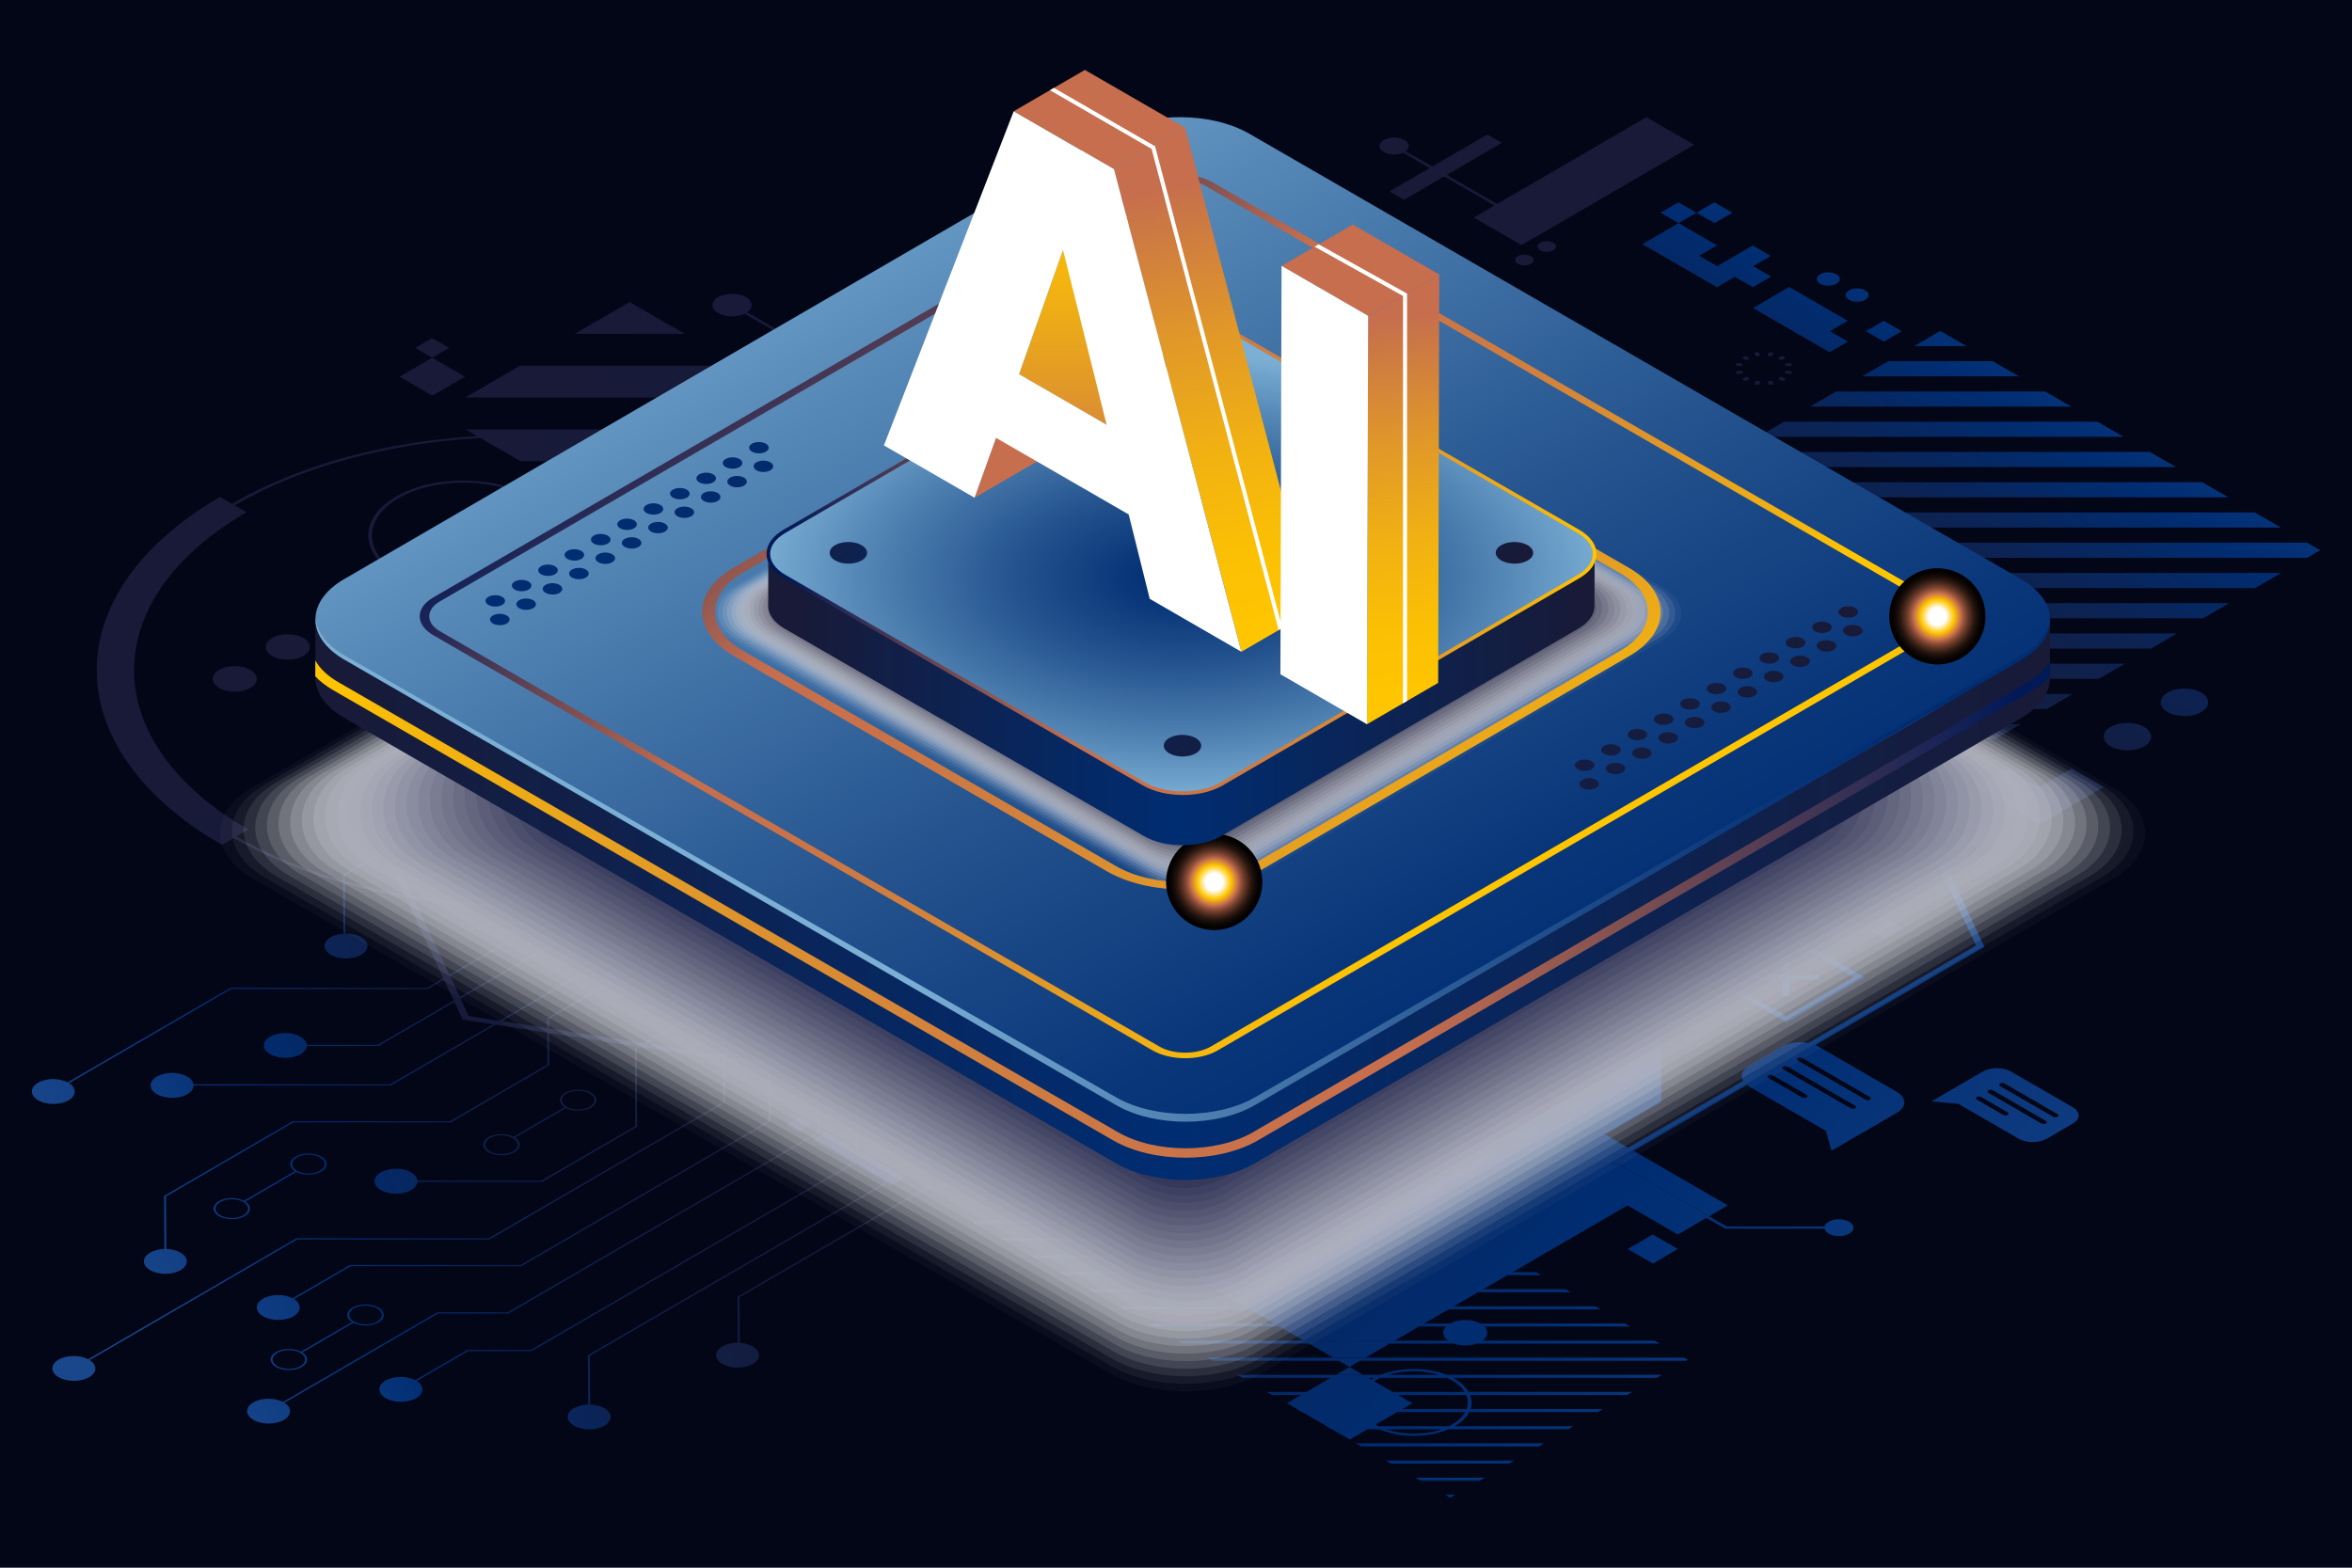 <?xml version="1.0" encoding="UTF-8"?><svg xmlns="http://www.w3.org/2000/svg" xmlns:xlink="http://www.w3.org/1999/xlink" viewBox="0 0 1200 800"><defs><style>.hl{fill:url(#ez);}.hm{opacity:.16;}.hn{opacity:.52;}.ho{fill:url(#cq);}.hp{opacity:.33;}.hq{fill:url(#em);}.hr{fill:#dbdbe1;}.hs{fill:#b2b3bc;}.ht{fill:url(#fi);}.hu{fill:url(#cu);}.hv{fill:url(#k);}.hw{opacity:.57;}.hx{fill:url(#as);}.hy{fill:url(#fs);}.hz{fill:url(#hg);}.ia{opacity:.71;}.ib{fill:url(#bn);}.ic{fill:url(#am);}.id{opacity:.62;}.ie{fill:url(#dg);}.if{opacity:.86;}.ig{fill:url(#cm);}.ih{fill:url(#gq);}.ii{fill:url(#eu);}.ij{fill:url(#cy);}.ik{fill:#595b76;}.il{fill:#4a4d6b;}.im{fill:url(#gc);}.in{fill:url(#cr);}.io{fill:url(#w);}.ip{fill:url(#fj);}.iq{fill:url(#ga);}.ir{fill:url(#gy);}.is{fill:url(#cj);}.it{opacity:.76;}.iu{fill:url(#fc);}.iv{fill:url(#ct);}.iw{fill:#44465d;}.ix{fill:url(#bq);}.iy{fill:#bebfca;}.iz{fill:url(#fo);}.ja{fill:url(#bs);}.jb{fill:url(#go);}.jc{fill:url(#bc);}.jd{fill:url(#bx);}.je{fill:url(#ao);}.jf{fill:#2e304a;}.jg{opacity:.48;}.jh{fill:url(#ak);}.ji{opacity:.61;}.jj{fill:url(#t);}.jk{opacity:.65;}.jl{fill:url(#dh);}.jm{fill:url(#fd);}.jn{fill:url(#gi);}.jo{fill:#dedee2;}.jp{opacity:.95;}.jq{opacity:.1;}.jr{fill:url(#gn);}.js{fill:url(#ae);}.jt{fill:url(#fu);}.ju{fill:url(#ee);}.jv{fill:url(#fx);}.jw{fill:url(#bk);}.jx{fill:url(#hh);}.jy{fill:url(#bl);}.jz{fill:url(#fy);}.ka{fill:#cccdd5;}.kb{fill:url(#ay);}.kc{opacity:.14;}.kd{fill:url(#aj);}.ke{fill:url(#gu);}.ke,.kf,.kg,.kh,.ki{mix-blend-mode:screen;}.kj{fill:url(#cx);}.kk{fill:url(#fk);}.kl{opacity:.19;}.km{fill:#fff;}.kn{fill:url(#c);}.ko{fill:url(#cn);}.kp{fill:url(#d);}.kq{opacity:.13;}.kr{fill:url(#el);}.ks{fill:#2d3053;}.kt{fill:url(#dq);}.ku{fill:url(#l);}.kv{fill:#60627c;}.kw{fill:url(#ar);}.kx{fill:url(#h);}.ky{fill:url(#o);}.kz{fill:#e9e9ec;}.la{opacity:.06;}.lb{fill:url(#j);}.lc{fill:url(#hi);}.ld{opacity:.42;}.le{opacity:.43;}.lf{fill:url(#eq);}.lg{fill:url(#fw);}.lh{fill:url(#bh);}.li{opacity:.35;}.lj{opacity:.48;}.lk{fill:url(#hf);}.ll{fill:url(#an);}.lm{fill:url(#eo);}.ln{opacity:.77;}.lo{fill:#9c9da9;}.lp{fill:url(#ch);}.lq{fill:url(#cl);}.lr{fill:url(#gr);}.ls{fill:url(#hb);}.lt{fill:url(#g);}.lu{fill:url(#ei);}.lv{fill:url(#gh);}.lw{fill:url(#z);}.lx{fill:url(#db);}.ly{fill:url(#bb);}.lz{fill:url(#gl);}.ma{fill:url(#gj);}.mb{opacity:.87;}.mc{opacity:.68;}.md{fill:url(#ax);}.me{fill:#bdbec6;}.mf{fill:url(#q);}.mg{fill:url(#eh);}.mh{fill:#232541;}.mi{fill:url(#er);}.mj{fill:url(#de);}.mk{opacity:.32;}.ml{fill:url(#ap);}.mm{fill:url(#hc);}.mn{opacity:.94;}.mo{fill:url(#dl);}.mp{fill:#84869a;}.mq{opacity:.55;}.mr{fill:url(#m);}.ms{fill:url(#aa);}.mt{opacity:.45;}.mu{opacity:.26;}.mv{fill:#a7a8b3;}.mw{opacity:.29;}.mx{fill:url(#dn);}.my{fill:#b0b1be;}.mz{fill:url(#eg);}.na{fill:url(#ab);}.nb{fill:url(#dd);}.nc{fill:url(#ha);}.nd{fill:#d3d3d9;}.ne{fill:url(#du);}.nf{fill:#b7b8c4;}.ng{fill:url(#bj);}.nh{fill:#353759;}.ni{fill:url(#gf);}.nj{fill:url(#hk);}.nk{fill:url(#dx);}.nl{fill:url(#da);}.nm{fill:url(#hd);}.nn{fill:#c5c6d0;}.no{opacity:.71;}.np{isolation:isolate;}.nq{fill:url(#dc);}.nr{fill:#26294d;}.ns{fill:url(#bt);}.nt{fill:url(#by);}.nu{fill:url(#gt);}.nv{fill:url(#bg);}.nw{opacity:.81;}.nx{fill:url(#ex);}.ny{fill:url(#ec);}.nz{fill:url(#aq);}.oa{fill:#65667a;}.ob{fill:url(#fm);}.oc{fill:url(#bw);}.od{fill:url(#e);}.oe{fill:url(#i);}.of{fill:#a1a2b2;}.og{fill:#6e7088;}.oh{fill:url(#ai);}.oi{fill:url(#ci);}.oj{fill:url(#fg);}.ok{fill:url(#br);}.ol{fill:url(#aw);}.om{fill:url(#ac);}.on{fill:url(#he);}.oo{fill:#9394a6;}.op{fill:url(#ej);}.oq{opacity:.38;}.or{fill:url(#f);}.os{fill:url(#v);}.ot{fill:#c8c8cf;}.ou{fill:url(#gz);}.ov{fill:url(#dm);}.ow{fill:url(#dw);}.ox{fill:url(#dk);}.oy{fill:#a8a9b8;}.oz{fill:url(#ev);}.pa{fill:url(#az);}.pb{opacity:0;}.pc{opacity:.03;}.pd{fill:url(#gb);}.pe{fill:url(#fz);}.kf{fill:url(#gv);}.pf{fill:#5a5b70;}.pg{opacity:.39;}.ph{fill:#020617;}.pi{fill:url(#dj);}.pj{fill:#676982;}.pk{fill:#393b54;}.pl{fill:url(#cd);}.pm{fill:url(#cf);}.pn{fill:url(#fq);}.po{fill:url(#x);}.pp{fill:url(#p);}.pq{fill:url(#y);}.pr{fill:url(#ek);}.ps{fill:#181a37;}.pt{fill:url(#bm);}.pu{fill:#76788e;}.pv{fill:#7d7f94;}.pw{fill:url(#bu);}.px{fill:url(#be);}.py{fill:url(#ew);}.pz{fill:url(#gs);}.qa{fill:url(#gd);}.qb{fill:url(#eb);}.qc{fill:url(#ba);}.qd{fill:url(#av);}.qe{fill:url(#gg);}.qf{opacity:.19;}.qg{fill:#868796;}.qh{mix-blend-mode:multiply;}.qi{fill:url(#ep);}.qj{opacity:.84;}.qk{fill:url(#fp);}.ql{opacity:.05;}.qm{fill:url(#gp);}.qn{fill:url(#bf);}.qo{fill:url(#fv);}.qp{fill:#9a9bac;}.qq{fill:url(#ef);}.qr{fill:#525471;}.qs{opacity:.29;}.qt{fill:#8b8da0;}.qu{opacity:.67;}.qv{fill:url(#cc);}.qw{fill:url(#gk);}.qx{fill:url(#ft);}.qy{fill:url(#fb);}.qz{fill:#f1f1f3;}.ra{fill:url(#ed);}.rb{opacity:.9;}.rc{fill:url(#cb);}.rd{fill:url(#al);}.re{fill:url(#at);}.rf{fill:url(#b);}.kg{fill:url(#gx);}.rg{fill:url(#r);}.rh{fill:url(#hj);}.ri{fill:#707183;}.rj{fill:#7b7c8d;}.rk{fill:url(#co);}.rl{fill:url(#fr);}.rm{fill:url(#cv);}.rn{fill:url(#ag);}.ro{opacity:.9;}.rp{fill:url(#bv);}.rq{opacity:.23;}.rr{fill:url(#n);}.rs{fill:url(#cw);}.rt{opacity:.1;}.ru{fill:url(#cp);}.rv{fill:url(#u);}.rw{fill:url(#bo);}.rx{fill:url(#es);}.ry{fill:#e2e2e7;}.kh{fill:url(#gw);}.rz{fill:url(#af);}.sa{fill:url(#ad);}.sb{fill:#f8f8f9;}.sc{fill:url(#df);}.sd{fill:#d4d4db;}.se{fill:url(#ff);}.sf{fill:url(#bp);}.sg{fill:#f4f4f5;}.sh{fill:url(#ea);}.si{fill:url(#fh);}.sj{opacity:.81;}.sk{fill:#3c3f5f;}.sl{fill:url(#ge);}.sm{fill:url(#fl);}.sn{fill:url(#au);}.so{opacity:.97;}.sp{fill:url(#ey);}.sq{fill:#9192a0;}.sr{fill:url(#ah);}.ss{fill:url(#ca);}.st{fill:#e9eaed;}.su{fill:url(#cz);}.sv{fill:url(#gm);}.sw{fill:url(#ds);}.sx{fill:url(#dt);}.sy{fill:#4f5167;}.sz{fill:url(#bd);}.ta{opacity:.74;}.tb{fill:url(#en);}.tc{fill:url(#dr);}.td{fill:url(#fn);}.te{fill:url(#dv);}.tf{opacity:.52;}.tg{fill:url(#cs);}.th{fill:url(#cg);}.ti{fill:url(#do);}.ki{fill:url(#fa);}.tj{fill:#434665;}.tk{fill:url(#dp);}.tl{fill:#1f2247;}.tm{opacity:.24;}.tn{fill:url(#bi);}.to{fill:url(#et);}.tp{fill:url(#dz);}.tq{opacity:.58;}.tr{fill:url(#fe);}.ts{fill:url(#ck);}.tt{fill:url(#s);}.tu{fill:url(#ce);}.tv{fill:url(#dy);}.tw{fill:url(#bz);}.tx{fill:url(#di);}</style><linearGradient id="b" x1="913.11" y1="-266.14" x2="753.49" y2="-3.09" gradientUnits="userSpaceOnUse"><stop offset="0" stop-color="#1a478c"/><stop offset=".17" stop-color="#0c397e"/><stop offset=".29" stop-color="#002d72"/><stop offset=".33" stop-color="#032a6a"/><stop offset=".46" stop-color="#0c2353"/><stop offset=".61" stop-color="#121e43"/><stop offset=".78" stop-color="#161a39"/><stop offset="1" stop-color="#181a37"/></linearGradient><linearGradient id="c" x1="1130.03" y1="145.08" x2="932.64" y2="470.39" xlink:href="#b"/><linearGradient id="d" x1="913.82" y1="13.89" x2="716.43" y2="339.19" xlink:href="#b"/><linearGradient id="e" x1="927.22" y1="22.02" x2="729.82" y2="347.32" xlink:href="#b"/><linearGradient id="f" x1="935.14" y1="26.82" x2="737.75" y2="352.13" xlink:href="#b"/><linearGradient id="g" x1="999.07" y1="65.61" x2="801.67" y2="390.92" xlink:href="#b"/><linearGradient id="h" x1="1141.59" y1="152.1" x2="944.2" y2="477.4" xlink:href="#b"/><linearGradient id="i" x1="1156.08" y1="160.89" x2="958.69" y2="486.2" xlink:href="#b"/><linearGradient id="j" x1="1017.18" y1="76.61" x2="819.79" y2="401.91" xlink:href="#b"/><linearGradient id="k" x1="1041.64" y1="91.45" x2="844.24" y2="416.75" xlink:href="#b"/><linearGradient id="l" x1="984.66" y1="56.87" x2="787.27" y2="382.18" xlink:href="#b"/><linearGradient id="m" x1="1048.55" y1="95.64" x2="851.15" y2="420.94" xlink:href="#b"/><linearGradient id="n" x1="1055.46" y1="99.83" x2="858.06" y2="425.14" xlink:href="#b"/><linearGradient id="o" x1="1062.37" y1="104.02" x2="864.97" y2="429.33" xlink:href="#b"/><linearGradient id="p" x1="1069.27" y1="108.21" x2="871.88" y2="433.52" xlink:href="#b"/><linearGradient id="q" x1="1076.18" y1="112.41" x2="878.79" y2="437.71" xlink:href="#b"/><linearGradient id="r" x1="1083.1" y1="116.6" x2="885.7" y2="441.91" xlink:href="#b"/><linearGradient id="s" x1="1088.28" y1="119.74" x2="890.88" y2="445.05" xlink:href="#b"/><linearGradient id="t" x1="1093.46" y1="122.89" x2="896.06" y2="448.2" xlink:href="#b"/><linearGradient id="u" x1="1100.37" y1="127.08" x2="902.97" y2="452.39" xlink:href="#b"/><linearGradient id="v" x1="1107.28" y1="131.28" x2="909.89" y2="456.58" xlink:href="#b"/><linearGradient id="w" x1="1114.19" y1="135.47" x2="916.79" y2="460.78" xlink:href="#b"/><linearGradient id="x" x1="1121.1" y1="139.66" x2="923.7" y2="464.97" xlink:href="#b"/><linearGradient id="y" x1="1213.29" y1="195.6" x2="1015.89" y2="520.91" xlink:href="#b"/><linearGradient id="z" x1="1128.01" y1="143.85" x2="930.61" y2="469.16" xlink:href="#b"/><linearGradient id="aa" x1="1199.8" y1="187.42" x2="1002.4" y2="512.72" xlink:href="#b"/><linearGradient id="ab" x1="1134.92" y1="148.05" x2="937.52" y2="473.35" xlink:href="#b"/><linearGradient id="ac" x1="1178.42" y1="174.44" x2="981.02" y2="499.75" xlink:href="#b"/><linearGradient id="ad" x1="969.6" y1="-231.86" x2="809.98" y2="31.18" xlink:href="#b"/><linearGradient id="ae" x1="996.34" y1="-215.63" x2="836.73" y2="47.41" xlink:href="#b"/><linearGradient id="af" x1="991.05" y1="-218.85" x2="831.43" y2="44.2" xlink:href="#b"/><linearGradient id="ag" x1="1068.12" y1="107.51" x2="870.72" y2="432.82" xlink:href="#b"/><linearGradient id="ah" x1="1055.68" y1="99.96" x2="858.28" y2="425.27" xlink:href="#b"/><linearGradient id="ai" x1="1093" y1="122.61" x2="895.6" y2="447.91" xlink:href="#b"/><linearGradient id="aj" x1="1079.4" y1="114.36" x2="882" y2="439.66" xlink:href="#b"/><linearGradient id="ak" x1="1130.31" y1="145.25" x2="932.91" y2="470.56" xlink:href="#b"/><linearGradient id="al" x1="1116.71" y1="137" x2="919.32" y2="462.31" xlink:href="#b"/><linearGradient id="am" x1="1104.27" y1="129.45" x2="906.88" y2="454.76" xlink:href="#b"/><linearGradient id="an" x1="1030.08" y1="84.43" x2="832.68" y2="409.74" xlink:href="#b"/><linearGradient id="ao" x1="1016.48" y1="76.18" x2="819.08" y2="401.48" xlink:href="#b"/><linearGradient id="ap" x1="1053.8" y1="98.82" x2="856.4" y2="424.13" xlink:href="#b"/><linearGradient id="aq" x1="1042.52" y1="91.98" x2="845.12" y2="417.28" xlink:href="#b"/><linearGradient id="ar" x1="1028.19" y1="83.29" x2="830.8" y2="408.59" xlink:href="#b"/><linearGradient id="as" x1="1040.63" y1="90.83" x2="843.24" y2="416.14" xlink:href="#b"/><linearGradient id="at" x1="1092.27" y1="122.17" x2="894.87" y2="447.47" xlink:href="#b"/><linearGradient id="au" x1="1090.46" y1="121.07" x2="893.07" y2="446.38" xlink:href="#b"/><linearGradient id="av" x1="1067.39" y1="107.07" x2="869.99" y2="432.38" xlink:href="#b"/><linearGradient id="aw" x1="1078.67" y1="113.92" x2="881.28" y2="439.22" xlink:href="#b"/><linearGradient id="ax" x1="1066.67" y1="106.63" x2="869.27" y2="431.94" xlink:href="#b"/><linearGradient id="ay" x1="1079.1" y1="114.18" x2="881.71" y2="439.49" xlink:href="#b"/><linearGradient id="az" x1="1104.71" y1="129.71" x2="907.31" y2="455.02" xlink:href="#b"/><linearGradient id="ba" x1="1016.91" y1="76.44" x2="819.52" y2="401.75" xlink:href="#b"/><linearGradient id="bb" x1="1003.31" y1="68.19" x2="805.92" y2="393.5" xlink:href="#b"/><linearGradient id="bc" x1="1053.07" y1="98.38" x2="855.68" y2="423.69" xlink:href="#b"/><linearGradient id="bd" x1="1126.88" y1="143.17" x2="929.49" y2="468.48" xlink:href="#b"/><linearGradient id="be" x1="1152.54" y1="158.74" x2="955.14" y2="484.05" xlink:href="#b"/><linearGradient id="bf" x1="1039.99" y1="-63.27" x2="909.18" y2="152.3" xlink:href="#b"/><linearGradient id="bg" x1="1128.43" y1="-207.22" x2="917.2" y2="140.88" xlink:href="#b"/><linearGradient id="bh" x1="1058.44" y1="-52.57" x2="927.65" y2="162.97" xlink:href="#b"/><linearGradient id="bi" x1="1153.54" y1="-211.09" x2="942.33" y2="136.98" xlink:href="#b"/><linearGradient id="bj" x1="1145.67" y1="-218.68" x2="933.27" y2="131.37" xlink:href="#b"/><linearGradient id="bk" x1="1116.95" y1="-182.45" x2="923.81" y2="135.85" xlink:href="#b"/><linearGradient id="bl" x1="1112.63" y1="-185.11" x2="915.23" y2="140.19" xlink:href="#b"/><linearGradient id="bm" x1="1089.95" y1="-134.84" x2="915.41" y2="152.79" xlink:href="#b"/><linearGradient id="bn" x1="1123.77" y1="-167.87" x2="930.63" y2="150.42" xlink:href="#b"/><linearGradient id="bo" x1="1139.03" y1="-204.14" x2="926.61" y2="145.93" xlink:href="#b"/><linearGradient id="bp" x1="1108.28" y1="-145.48" x2="933.76" y2="142.13" xlink:href="#b"/><linearGradient id="bq" x1="1137.8" y1="-181.21" x2="940.41" y2="144.1" xlink:href="#b"/><linearGradient id="br" x1="984.68" y1="56.88" x2="787.28" y2="382.19" xlink:href="#b"/><linearGradient id="bs" x1="10.24" y1="564.17" x2="354.78" y2="365.74" xlink:href="#b"/><linearGradient id="bt" x1="34.73" y1="606.69" x2="379.27" y2="408.26" xlink:href="#b"/><linearGradient id="bu" x1="37.08" y1="610.77" x2="381.61" y2="412.34" xlink:href="#b"/><linearGradient id="bv" x1="21.91" y1="584.42" x2="366.44" y2="385.99" xlink:href="#b"/><linearGradient id="bw" x1="125.65" y1="764.56" x2="470.19" y2="566.13" xlink:href="#b"/><linearGradient id="bx" x1="80.01" y1="685.31" x2="424.55" y2="486.88" xlink:href="#b"/><linearGradient id="by" x1="82.14" y1="689" x2="426.67" y2="490.57" xlink:href="#b"/><linearGradient id="bz" x1="59.85" y1="650.3" x2="404.38" y2="451.87" xlink:href="#b"/><linearGradient id="ca" x1="58.52" y1="648" x2="403.06" y2="449.57" xlink:href="#b"/><linearGradient id="cb" x1="96.55" y1="714.04" x2="441.09" y2="515.61" xlink:href="#b"/><linearGradient id="cc" x1="153.9" y1="813.61" x2="498.44" y2="615.18" xlink:href="#b"/><linearGradient id="cd" x1="100.4" y1="720.72" x2="444.94" y2="522.29" xlink:href="#b"/><linearGradient id="ce" x1="85.33" y1="694.55" x2="429.87" y2="496.12" xlink:href="#b"/><linearGradient id="cf" x1="118.96" y1="752.94" x2="463.5" y2="554.51" xlink:href="#b"/><linearGradient id="cg" x1="109.28" y1="736.14" x2="453.82" y2="537.71" xlink:href="#b"/><linearGradient id="ch" x1="146.07" y1="800.01" x2="490.6" y2="601.58" xlink:href="#b"/><linearGradient id="ci" x1="1029.4" y1="825.4" x2="281.71" y2="133.76" xlink:href="#b"/><linearGradient id="cj" x1="848.72" y1="1020.72" x2="101.03" y2="329.07" xlink:href="#b"/><linearGradient id="ck" x1="869.29" y1="998.48" x2="121.6" y2="306.84" xlink:href="#b"/><linearGradient id="cl" x1="972.05" y1="887.39" x2="224.37" y2="195.75" xlink:href="#b"/><linearGradient id="cm" x1="979.35" y1="879.5" x2="231.67" y2="187.86" xlink:href="#b"/><linearGradient id="cn" x1="1137.84" y1="708.18" x2="390.15" y2="16.53" xlink:href="#b"/><linearGradient id="co" x1="1156.36" y1="688.15" x2="408.67" y2="-3.49" xlink:href="#b"/><linearGradient id="cp" x1="931.46" y1="931.28" x2="183.77" y2="239.63" xlink:href="#b"/><linearGradient id="cq" x1="1065.13" y1="786.77" x2="317.45" y2="95.13" xlink:href="#b"/><linearGradient id="cr" x1="1013.29" y1="842.82" x2="265.6" y2="151.17" xlink:href="#b"/><linearGradient id="cs" x1="1075.62" y1="775.44" x2="327.93" y2="83.79" xlink:href="#b"/><linearGradient id="ct" x1="1055.14" y1="797.57" x2="307.46" y2="105.92" xlink:href="#b"/><linearGradient id="cu" x1="932.21" y1="930.47" x2="184.52" y2="238.82" xlink:href="#b"/><linearGradient id="cv" x1="1080.22" y1="770.46" x2="332.53" y2="78.82" xlink:href="#b"/><linearGradient id="cw" x1="1007.58" y1="848.99" x2="259.89" y2="157.34" xlink:href="#b"/><linearGradient id="cx" x1="1154.56" y1="690.09" x2="406.88" y2="-1.55" xlink:href="#b"/><linearGradient id="cy" x1="1064.1" y1="787.88" x2="316.42" y2="96.24" xlink:href="#b"/><linearGradient id="cz" x1="1156.4" y1="688.11" x2="408.71" y2="-3.54" xlink:href="#b"/><linearGradient id="da" x1="1137.19" y1="708.87" x2="389.51" y2="17.22" xlink:href="#b"/><linearGradient id="db" x1="1139.22" y1="706.68" x2="391.54" y2="15.03" xlink:href="#b"/><linearGradient id="dc" x1="1141.06" y1="704.69" x2="393.37" y2="13.04" xlink:href="#b"/><linearGradient id="dd" x1="1061.69" y1="790.5" x2="314" y2="98.85" xlink:href="#b"/><linearGradient id="de" x1="1143.28" y1="702.29" x2="395.59" y2="10.65" xlink:href="#b"/><linearGradient id="df" x1="1145.12" y1="700.31" x2="397.43" y2="8.66" xlink:href="#b"/><linearGradient id="dg" x1="1147.33" y1="697.91" x2="399.65" y2="6.26" xlink:href="#b"/><linearGradient id="dh" x1="1149.36" y1="695.72" x2="401.67" y2="4.07" xlink:href="#b"/><linearGradient id="di" x1="1050.82" y1="802.24" x2="303.13" y2="110.6" xlink:href="#b"/><linearGradient id="dj" x1="861.82" y1="1006.56" x2="114.13" y2="314.91" xlink:href="#b"/><linearGradient id="dk" x1="914" y1="950.15" x2="166.31" y2="258.5" xlink:href="#b"/><linearGradient id="dl" x1="985.39" y1="872.98" x2="237.7" y2="181.33" xlink:href="#b"/><linearGradient id="dm" x1="868.2" y1="999.66" x2="120.52" y2="308.01" xlink:href="#b"/><linearGradient id="dn" x1="1018.64" y1="837.03" x2="270.95" y2="145.39" xlink:href="#b"/><linearGradient id="do" x1="1057.57" y1="794.95" x2="309.88" y2="103.3" xlink:href="#b"/><linearGradient id="dp" x1="873.44" y1="994" x2="125.75" y2="302.35" xlink:href="#b"/><linearGradient id="dq" x1="1037.28" y1="816.88" x2="289.6" y2="125.23" xlink:href="#b"/><linearGradient id="dr" x1="961.14" y1="899.19" x2="213.45" y2="207.54" xlink:href="#b"/><linearGradient id="ds" x1="933.92" y1="928.61" x2="186.23" y2="236.97" xlink:href="#b"/><linearGradient id="dt" x1="957.47" y1="903.16" x2="209.78" y2="211.51" xlink:href="#b"/><linearGradient id="du" x1="940.13" y1="921.9" x2="192.45" y2="230.26" xlink:href="#b"/><linearGradient id="dv" x1="935.79" y1="926.59" x2="188.11" y2="234.94" xlink:href="#b"/><linearGradient id="dw" x1="927.12" y1="935.96" x2="179.43" y2="244.32" xlink:href="#b"/><linearGradient id="dx" x1="1157.92" y1="686.47" x2="410.23" y2="-5.18" xlink:href="#b"/><linearGradient id="dy" x1="1162.71" y1="681.29" x2="415.02" y2="-10.35" xlink:href="#b"/><linearGradient id="dz" x1="1174.5" y1="668.54" x2="426.82" y2="-23.1" xlink:href="#b"/><linearGradient id="ea" x1="1152.96" y1="691.83" x2="405.27" y2=".19" xlink:href="#b"/><linearGradient id="eb" x1="1162.48" y1="681.53" x2="414.8" y2="-10.12" xlink:href="#b"/><linearGradient id="ec" x1="1164.7" y1="679.13" x2="417.02" y2="-12.51" xlink:href="#b"/><linearGradient id="ed" x1="1166.54" y1="677.15" x2="418.85" y2="-14.5" xlink:href="#b"/><linearGradient id="ee" x1="1168.57" y1="674.95" x2="420.88" y2="-16.69" xlink:href="#b"/><linearGradient id="ef" x1="1170.79" y1="672.56" x2="423.1" y2="-19.09" xlink:href="#b"/><linearGradient id="eg" x1="1172.62" y1="670.57" x2="424.94" y2="-21.08" xlink:href="#b"/><linearGradient id="eh" x1="1196.34" y1="644.93" x2="448.66" y2="-46.71" xlink:href="#b"/><linearGradient id="ei" x1="1192.1" y1="649.52" x2="444.41" y2="-42.12" xlink:href="#b"/><linearGradient id="ej" x1="1187.45" y1="654.54" x2="439.76" y2="-37.1" xlink:href="#b"/><linearGradient id="ek" x1="1183.2" y1="659.13" x2="435.52" y2="-32.51" xlink:href="#b"/><linearGradient id="el" x1="1179.35" y1="663.3" x2="431.67" y2="-28.35" xlink:href="#b"/><linearGradient id="em" x1="1158.62" y1="685.71" x2="410.93" y2="-5.93" xlink:href="#b"/><linearGradient id="en" x1="1160.65" y1="683.52" x2="412.96" y2="-8.13" xlink:href="#b"/><linearGradient id="eo" x1="1134.97" y1="711.27" x2="387.29" y2="19.62" xlink:href="#b"/><linearGradient id="ep" x1="1115.58" y1="732.23" x2="367.89" y2="40.59" xlink:href="#b"/><linearGradient id="eq" x1="1117.8" y1="729.84" x2="370.11" y2="38.19" xlink:href="#b"/><linearGradient id="er" x1="1119.64" y1="727.85" x2="371.95" y2="36.2" xlink:href="#b"/><linearGradient id="es" x1="1125.91" y1="721.07" x2="378.23" y2="29.42" xlink:href="#b"/><linearGradient id="et" x1="1123.7" y1="723.46" x2="376.01" y2="31.82" xlink:href="#b"/><linearGradient id="eu" x1="1121.67" y1="725.65" x2="373.98" y2="34.01" xlink:href="#b"/><linearGradient id="ev" x1="1127.94" y1="718.88" x2="380.25" y2="27.23" xlink:href="#b"/><linearGradient id="ew" x1="1129.76" y1="716.9" x2="382.08" y2="25.26" xlink:href="#b"/><linearGradient id="ex" x1="1137.84" y1="708.18" x2="390.15" y2="16.53" xlink:href="#b"/><linearGradient id="ey" x1="1045.95" y1="459.06" x2="169.06" y2="459.06" gradientUnits="userSpaceOnUse"><stop offset="0" stop-color="#181a37"/><stop offset=".33" stop-color="#08265c"/><stop offset=".51" stop-color="#002d72"/><stop offset=".7" stop-color="#08265d"/><stop offset="1" stop-color="#181a37"/></linearGradient><linearGradient id="ez" x1="737.29" y1="552.69" x2="442.12" y2="30.89" gradientUnits="userSpaceOnUse"><stop offset="0" stop-color="#002d72"/><stop offset=".14" stop-color="#0a377a"/><stop offset=".4" stop-color="#25548f"/><stop offset=".73" stop-color="#5183b3"/><stop offset="1" stop-color="#7bafd4"/></linearGradient><linearGradient id="fa" x1="160.87" y1="463.9" x2="1045.89" y2="463.9" gradientUnits="userSpaceOnUse"><stop offset="0" stop-color="#ffc600"/><stop offset=".06" stop-color="#f5b60d"/><stop offset=".22" stop-color="#e09729"/><stop offset=".37" stop-color="#d1803d"/><stop offset=".51" stop-color="#c97249"/><stop offset=".63" stop-color="#c66e4e"/><stop offset=".98" stop-color="#011957"/></linearGradient><linearGradient id="fb" x1="965.73" y1="443.68" x2="462.46" y2="443.68" xlink:href="#ez"/><linearGradient id="fc" x1="160.62" y1="275.79" x2="936.45" y2="413.14" gradientUnits="userSpaceOnUse"><stop offset="0" stop-color="#002d72"/><stop offset=".39" stop-color="#08265d"/><stop offset="1" stop-color="#181a37"/></linearGradient><linearGradient id="fd" x1="164.12" y1="256.01" x2="939.95" y2="393.36" xlink:href="#fc"/><linearGradient id="fe" x1="162.37" y1="265.9" x2="938.2" y2="403.25" xlink:href="#fc"/><linearGradient id="ff" x1="176.38" y1="186.79" x2="952.2" y2="324.14" xlink:href="#fc"/><linearGradient id="fg" x1="174.63" y1="196.68" x2="950.45" y2="334.03" xlink:href="#fc"/><linearGradient id="fh" x1="172.88" y1="206.57" x2="948.7" y2="343.92" xlink:href="#fc"/><linearGradient id="fi" x1="171.13" y1="216.46" x2="946.95" y2="353.81" xlink:href="#fc"/><linearGradient id="fj" x1="169.38" y1="226.35" x2="945.2" y2="363.7" xlink:href="#fc"/><linearGradient id="fk" x1="167.62" y1="236.24" x2="943.45" y2="373.59" xlink:href="#fc"/><linearGradient id="fl" x1="165.87" y1="246.12" x2="941.7" y2="383.48" xlink:href="#fc"/><linearGradient id="fm" x1="178.13" y1="176.91" x2="953.95" y2="314.26" xlink:href="#fc"/><linearGradient id="fn" x1="159.06" y1="284.6" x2="934.89" y2="421.95" xlink:href="#fc"/><linearGradient id="fo" x1="162.56" y1="264.83" x2="938.39" y2="402.18" xlink:href="#fc"/><linearGradient id="fp" x1="160.81" y1="274.71" x2="936.64" y2="412.06" xlink:href="#fc"/><linearGradient id="fq" x1="176.57" y1="185.72" x2="952.39" y2="323.07" xlink:href="#fc"/><linearGradient id="fr" x1="174.82" y1="195.61" x2="950.64" y2="332.96" xlink:href="#fc"/><linearGradient id="fs" x1="173.07" y1="205.5" x2="948.89" y2="342.85" xlink:href="#fc"/><linearGradient id="ft" x1="171.32" y1="215.38" x2="947.14" y2="352.73" xlink:href="#fc"/><linearGradient id="fu" x1="169.56" y1="225.27" x2="945.39" y2="362.62" xlink:href="#fc"/><linearGradient id="fv" x1="167.81" y1="235.16" x2="943.64" y2="372.51" xlink:href="#fc"/><linearGradient id="fw" x1="166.07" y1="245.05" x2="941.89" y2="382.4" xlink:href="#fc"/><linearGradient id="fx" x1="164.31" y1="254.94" x2="940.14" y2="392.29" xlink:href="#fc"/><linearGradient id="fy" x1="282.15" y1="311.85" x2="1057.97" y2="449.2" xlink:href="#fc"/><linearGradient id="fz" x1="285.65" y1="292.07" x2="1061.47" y2="429.42" xlink:href="#fc"/><linearGradient id="ga" x1="283.9" y1="301.96" x2="1059.73" y2="439.31" xlink:href="#fc"/><linearGradient id="gb" x1="297.91" y1="222.85" x2="1073.73" y2="360.2" xlink:href="#fc"/><linearGradient id="gc" x1="296.16" y1="232.74" x2="1071.98" y2="370.09" xlink:href="#fc"/><linearGradient id="gd" x1="294.41" y1="242.63" x2="1070.23" y2="379.98" xlink:href="#fc"/><linearGradient id="ge" x1="292.66" y1="252.52" x2="1068.48" y2="389.87" xlink:href="#fc"/><linearGradient id="gf" x1="290.9" y1="262.41" x2="1066.73" y2="399.76" xlink:href="#fc"/><linearGradient id="gg" x1="289.15" y1="272.3" x2="1064.98" y2="409.65" xlink:href="#fc"/><linearGradient id="gh" x1="287.4" y1="282.18" x2="1063.23" y2="419.54" xlink:href="#fc"/><linearGradient id="gi" x1="299.66" y1="212.97" x2="1075.48" y2="350.32" xlink:href="#fc"/><linearGradient id="gj" x1="280.59" y1="320.66" x2="1056.42" y2="458.01" xlink:href="#fc"/><linearGradient id="gk" x1="284.09" y1="300.89" x2="1059.92" y2="438.24" xlink:href="#fc"/><linearGradient id="gl" x1="282.34" y1="310.77" x2="1058.17" y2="448.13" xlink:href="#fc"/><linearGradient id="gm" x1="298.1" y1="221.78" x2="1073.92" y2="359.13" xlink:href="#fc"/><linearGradient id="gn" x1="296.35" y1="231.67" x2="1072.17" y2="369.02" xlink:href="#fc"/><linearGradient id="go" x1="294.6" y1="241.56" x2="1070.42" y2="378.91" xlink:href="#fc"/><linearGradient id="gp" x1="292.85" y1="251.44" x2="1068.67" y2="388.79" xlink:href="#fc"/><linearGradient id="gq" x1="291.1" y1="261.33" x2="1066.92" y2="398.68" xlink:href="#fc"/><linearGradient id="gr" x1="289.34" y1="271.22" x2="1065.17" y2="408.57" xlink:href="#fc"/><linearGradient id="gs" x1="287.59" y1="281.11" x2="1063.42" y2="418.46" xlink:href="#fc"/><linearGradient id="gt" x1="285.84" y1="291" x2="1061.67" y2="428.35" xlink:href="#fc"/><linearGradient id="gu" x1="732.71" y1="466" x2="420.91" y2="100.78" xlink:href="#fa"/><radialGradient id="gv" cx="988.5" cy="314.54" fx="988.5" fy="314.54" r="24.56" gradientTransform="translate(1067.52 -719.78) rotate(76.72)" gradientUnits="userSpaceOnUse"><stop offset=".18" stop-color="#fff"/><stop offset=".35" stop-color="#ffc600"/><stop offset=".49" stop-color="#c66e4e"/><stop offset=".55" stop-color="#9a553c"/><stop offset=".63" stop-color="#6b3b2a"/><stop offset=".71" stop-color="#44261b"/><stop offset=".78" stop-color="#26150f"/><stop offset=".86" stop-color="#110906"/><stop offset=".93" stop-color="#040201"/><stop offset="1" stop-color="#000"/></radialGradient><linearGradient id="gw" x1="745.26" y1="479.17" x2="400.59" y2="75.45" xlink:href="#fa"/><radialGradient id="gx" cx="619.52" cy="450.11" fx="619.52" fy="450.11" r="24.56" gradientTransform="translate(915.25 -256.25) rotate(76.72)" xlink:href="#gv"/><linearGradient id="gy" x1="808.1" y1="356.98" x2="405.67" y2="356.98" xlink:href="#ey"/><radialGradient id="gz" cx="602.8" cy="7688.99" fx="602.8" fy="7688.99" r="218.38" gradientTransform="translate(0 -3703.64) scale(1 .52)" gradientUnits="userSpaceOnUse"><stop offset="0" stop-color="#002d72"/><stop offset=".14" stop-color="#0a377a"/><stop offset=".4" stop-color="#25548f"/><stop offset=".73" stop-color="#5183b3"/><stop offset="1" stop-color="#7bafd4"/></radialGradient><linearGradient id="ha" x1="722.58" y1="327.87" x2="549.18" y2="120.17" xlink:href="#ey"/><linearGradient id="hb" x1="626.39" y1="408.17" x2="453" y2="200.46" xlink:href="#ey"/><linearGradient id="hc" x1="774.61" y1="284.43" x2="601.21" y2="76.72" xlink:href="#ey"/><linearGradient id="hd" x1="574.36" y1="451.61" x2="400.96" y2="243.9" xlink:href="#ey"/><linearGradient id="he" x1="391.08" y1="282.68" x2="814.52" y2="282.68" gradientUnits="userSpaceOnUse"><stop offset=".02" stop-color="#011957"/><stop offset=".37" stop-color="#c66e4e"/><stop offset=".49" stop-color="#c97249"/><stop offset=".63" stop-color="#d1803d"/><stop offset=".78" stop-color="#e09729"/><stop offset=".94" stop-color="#f5b60d"/><stop offset="1" stop-color="#ffc600"/></linearGradient><linearGradient id="hf" x1="520.86" y1="78.9" x2="520.86" y2="225.2" gradientUnits="userSpaceOnUse"><stop offset="0" stop-color="#ffc600"/><stop offset=".19" stop-color="#fbc004"/><stop offset=".42" stop-color="#f1b112"/><stop offset=".68" stop-color="#e09729"/><stop offset=".96" stop-color="#c97348"/><stop offset="1" stop-color="#c66e4e"/></linearGradient><linearGradient id="hg" x1="560.42" y1="70.51" x2="560.42" y2="261.44" xlink:href="#hf"/><linearGradient id="hh" x1="616.8" y1="331.07" x2="569.15" y2="100.76" xlink:href="#hf"/><linearGradient id="hi" x1="645.15" y1="325.21" x2="597.5" y2="94.9" xlink:href="#hf"/><linearGradient id="hj" x1="729.15" y1="357.39" x2="704" y2="162.82" xlink:href="#hf"/><linearGradient id="hk" x1="722.58" y1="358.24" x2="697.43" y2="163.67" xlink:href="#hf"/></defs><g class="np"><g id="a"><rect class="ph" width="1200" height="800"/><polygon class="rf" points="696.8 103.08 688.38 107.97 680.96 103.69 689.38 98.79 696.8 103.08"/><path class="kn" d="M983.9,405.11l-.98-.56c-2.54-1.47-5.24-2.22-8.1-2.26-2.86-.04-5.65.73-8.37,2.31l-17.48,10.16c-2.69,1.56-3.99,3.18-3.91,4.85.07,1.68,1.37,3.24,3.87,4.69l.98.56c2.51,1.45,5.21,2.19,8.1,2.23,2.89.04,5.68-.72,8.37-2.28l17.48-10.16c2.72-1.58,4.04-3.2,3.97-4.86-.07-1.66-1.38-3.22-3.92-4.69ZM961.29,422.94c-1,.58-2.25.86-3.75.85-1.49-.02-2.82-.37-4-1.05l-.98-.56c-1.17-.68-1.78-1.45-1.82-2.31-.03-.87.45-1.59,1.45-2.17l22.21-2.37-13.11,7.62ZM980.62,411.71l-22.25,2.4,13.16-7.65c1.01-.58,2.26-.87,3.75-.85,1.5.02,2.83.36,4,1.04l.98.56c1.17.68,1.78,1.45,1.81,2.31.04.86-.44,1.59-1.45,2.17Z"/><polygon class="kp" points="865.54 108.56 856.41 113.86 847.21 108.55 856.34 103.25 865.54 108.56"/><polygon class="od" points="883.87 108.56 874.74 113.86 865.54 108.56 874.68 103.25 883.87 108.56"/><polygon class="or" points="903.45 130.61 894.46 135.83 903.66 141.14 894.32 146.57 885.12 141.26 875.98 146.57 837.93 124.6 856.41 113.86 876.07 125.21 866.93 130.52 876.13 135.83 885.11 130.61 885.27 130.52 894.25 125.3 903.45 130.61"/><path class="lt" d="M951.65,148.18c2.3,1.33,2.31,3.48.03,4.81-2.29,1.33-6,1.33-8.31,0-2.3-1.33-2.31-3.48-.03-4.81,2.29-1.33,6-1.33,8.31,0Z"/><polygon class="kx" points="970.84 447.77 956.34 456.19 958.89 457.66 957.15 458.67 949.56 454.29 951.31 453.28 954.36 455.04 967.02 447.69 962.52 446.49 964.4 445.39 968.62 446.49 970.84 447.77"/><path class="oe" d="M1010.29,420.35l-.98-.57c-2.54-1.46-5.24-2.22-8.1-2.26-2.86-.04-5.64.74-8.37,2.32l-17.48,10.16c-2.69,1.56-3.99,3.18-3.92,4.85.07,1.68,1.37,3.24,3.87,4.69l.98.57c2.51,1.45,5.2,2.19,8.1,2.23,2.89.04,5.67-.72,8.36-2.29l17.48-10.16c2.72-1.58,4.05-3.2,3.97-4.85-.07-1.66-1.39-3.22-3.92-4.69ZM987.68,438.18c-1,.58-2.25.87-3.74.85-1.49-.02-2.83-.37-4-1.05l-.98-.57c-1.17-.68-1.78-1.45-1.82-2.31-.03-.87.45-1.59,1.45-2.17l22.2-2.37-13.11,7.62ZM1007.01,426.95l-22.25,2.4,13.16-7.65c1.01-.58,2.25-.87,3.74-.85,1.5.02,2.83.37,4,1.04l.98.57c1.17.68,1.78,1.45,1.81,2.31.04.86-.45,1.59-1.45,2.17Z"/><polygon class="lb" points="970.27 169.02 961.14 174.33 951.94 169.02 961.08 163.71 970.27 169.02"/><polygon class="hv" points="1003.29 176.61 976.64 176.61 989.92 168.89 1003.29 176.61"/><polygon class="ku" points="942.75 163.71 933.62 169.02 942.81 174.33 933.47 179.76 894.38 157.19 912.85 146.45 942.75 163.71"/><polygon class="mr" points="1030.02 192.04 950.07 192.04 963.35 184.33 1016.66 184.33 1030.02 192.04"/><polygon class="rr" points="1056.76 207.48 923.51 207.48 936.79 199.76 1043.39 199.76 1056.76 207.48"/><polygon class="ky" points="1083.5 222.92 896.95 222.91 910.23 215.2 1070.12 215.2 1083.5 222.92"/><polygon class="pp" points="1110.23 238.35 870.38 238.35 883.66 230.63 1096.86 230.63 1110.23 238.35"/><polygon class="mf" points="1136.97 253.79 843.82 253.79 857.1 246.07 1123.6 246.07 1136.97 253.79"/><polygon class="rg" points="1163.71 269.22 817.26 269.22 830.54 261.51 1150.33 261.5 1163.71 269.22"/><polygon class="tt" points="1183.76 280.8 1177.11 284.66 804.03 284.66 797.34 280.8 803.98 276.94 1177.07 276.94 1183.76 280.8"/><polygon class="jj" points="1163.83 292.38 1150.55 300.1 830.77 300.1 817.4 292.38 1163.83 292.38"/><polygon class="rv" points="1137.27 307.82 1123.99 315.53 857.5 315.53 844.13 307.81 1137.27 307.82"/><polygon class="os" points="1110.71 323.25 1097.42 330.97 884.24 330.97 870.87 323.25 1110.71 323.25"/><polygon class="io" points="1084.14 338.69 1070.86 346.41 910.97 346.4 897.61 338.69 1084.14 338.69"/><polygon class="po" points="1057.58 354.12 1044.3 361.84 937.71 361.84 924.34 354.12 1057.58 354.12"/><path class="pq" d="M1123.03,353.44c4.74,2.74,4.77,7.18.06,9.92-4.71,2.74-12.38,2.74-17.12,0-4.74-2.74-4.77-7.18-.06-9.92,4.71-2.74,12.38-2.74,17.12,0Z"/><polygon class="lw" points="1031.02 369.56 1017.74 377.28 964.45 377.28 951.08 369.56 1031.02 369.56"/><path class="ms" d="M1093.95,370.96c4.74,2.74,4.77,7.18.06,9.92s-12.38,2.74-17.12,0c-4.74-2.74-4.77-7.18-.06-9.92s12.38-2.74,17.12,0Z"/><polygon class="na" points="1004.46 385 991.18 392.71 977.81 385 1004.46 385"/><polygon class="om" points="1073.24 401.7 1040.62 420.66 1007.79 401.7 1024.1 392.23 1040.52 401.7 1056.82 392.23 1073.24 401.7"/><path class="sa" d="M864.39,73.88l-88.13,51.21-24.36-14.07,10.59-6.15-25.69-14.83-20.52,11.92-7.42-4.28,20.52-11.92-13.49-7.79c-2.93,1.31-7.15,1.19-9.85-.37-2.93-1.69-2.94-4.44-.03-6.13,2.91-1.69,7.65-1.69,10.57,0,2.69,1.56,2.91,4,.67,5.7l13.49,7.79,28.09-16.33,7.42,4.28-28.09,16.33,25.69,14.83,76.17-44.27,24.36,14.07Z"/><path class="js" d="M792.51,123.86c1.86,1.07,1.87,2.82.02,3.89-1.85,1.07-4.86,1.07-6.72,0-1.86-1.08-1.87-2.82-.02-3.89,1.85-1.07,4.85-1.08,6.72,0Z"/><path class="rz" d="M781.1,130.73c1.86,1.08,1.87,2.82.02,3.89-1.85,1.08-4.85,1.08-6.72,0-1.86-1.07-1.87-2.81-.02-3.89,1.85-1.07,4.86-1.07,6.72,0Z"/><path class="rn" d="M894.1,403.46l-.47-.27c-1.21-.7-2.5-1.06-3.86-1.08-1.37-.02-2.7.35-4,1.11l-8.35,4.85c-1.28.75-1.91,1.52-1.87,2.32.04.8.65,1.55,1.85,2.24l.47.27c1.2.69,2.49,1.05,3.87,1.06,1.38.02,2.71-.34,3.99-1.09l8.35-4.85c1.3-.76,1.93-1.53,1.9-2.32-.03-.79-.66-1.53-1.87-2.23ZM883.3,411.98c-.48.28-1.08.41-1.79.4-.71,0-1.34-.17-1.91-.5l-.47-.27c-.56-.32-.85-.69-.87-1.1-.02-.41.21-.76.69-1.04l10.6-1.13-6.26,3.64ZM892.53,406.61l-10.62,1.15,6.28-3.65c.48-.28,1.08-.41,1.79-.4.71,0,1.35.18,1.91.5l.47.27c.56.32.85.69.87,1.1.02.41-.21.76-.69,1.04Z"/><path class="sr" d="M881.5,396.19l-.47-.27c-1.21-.7-2.51-1.06-3.86-1.08-1.37-.02-2.7.35-4,1.11l-8.35,4.85c-1.28.75-1.91,1.52-1.87,2.32.03.8.65,1.55,1.85,2.24l.47.27c1.2.69,2.49,1.05,3.87,1.06,1.38.02,2.71-.34,3.99-1.09l8.35-4.85c1.3-.76,1.93-1.53,1.9-2.32-.03-.79-.66-1.53-1.87-2.23ZM870.7,404.7c-.48.28-1.08.41-1.79.4-.71,0-1.35-.18-1.91-.5l-.47-.27c-.56-.32-.85-.69-.87-1.1-.02-.41.21-.76.69-1.04l10.6-1.13-6.26,3.64ZM879.93,399.34l-10.62,1.15,6.28-3.65c.48-.28,1.08-.41,1.79-.4.71,0,1.35.18,1.91.5l.47.27c.56.32.85.69.87,1.1.02.41-.21.76-.69,1.04Z"/><path class="oh" d="M919.3,418.01l-.46-.27c-1.21-.7-2.51-1.06-3.87-1.08-1.37-.02-2.7.35-4,1.11l-8.35,4.85c-1.28.75-1.91,1.52-1.87,2.32.04.8.65,1.55,1.85,2.24l.46.27c1.2.69,2.49,1.05,3.87,1.07,1.38.02,2.71-.34,3.99-1.09l8.35-4.85c1.3-.76,1.93-1.53,1.9-2.32-.04-.79-.66-1.54-1.88-2.24ZM908.51,426.53c-.48.28-1.08.41-1.79.4-.72-.01-1.35-.18-1.91-.5l-.46-.27c-.56-.33-.86-.69-.87-1.11-.02-.41.21-.76.69-1.04l10.61-1.13-6.26,3.64ZM917.74,421.17l-10.63,1.14,6.28-3.65c.48-.28,1.08-.41,1.79-.4.71,0,1.35.18,1.91.5l.46.27c.56.32.85.69.87,1.11.02.41-.21.76-.69,1.04Z"/><polygon class="kd" points="907.82 411.39 893.33 419.81 895.87 421.28 894.13 422.29 886.55 417.91 888.29 416.9 891.35 418.66 904 411.31 899.51 410.1 901.39 409.01 905.6 410.11 907.82 411.39"/><path class="jh" d="M957.11,439.84l-.47-.27c-1.21-.7-2.51-1.06-3.86-1.08-1.37-.02-2.7.35-4,1.11l-8.35,4.85c-1.28.75-1.91,1.52-1.87,2.32.03.8.65,1.55,1.85,2.24l.47.27c1.2.69,2.49,1.04,3.87,1.06,1.38.02,2.71-.34,3.99-1.09l8.35-4.85c1.3-.76,1.93-1.53,1.9-2.32-.04-.79-.66-1.53-1.87-2.23ZM946.32,448.36c-.48.28-1.08.41-1.79.4-.71,0-1.35-.18-1.91-.5l-.47-.27c-.56-.32-.85-.69-.87-1.1-.02-.41.21-.76.69-1.04l10.6-1.13-6.26,3.64ZM955.55,443l-10.62,1.15,6.28-3.65c.48-.28,1.08-.41,1.79-.4.71,0,1.35.18,1.91.5l.47.27c.56.32.85.69.87,1.1s-.21.76-.69,1.04Z"/><polygon class="rd" points="945.63 433.22 931.14 441.64 933.68 443.11 931.94 444.12 924.36 439.74 926.1 438.73 929.16 440.49 941.81 433.14 937.32 431.93 939.2 430.84 943.41 431.93 945.63 433.22"/><polygon class="ic" points="933.03 425.94 918.53 434.36 921.08 435.83 919.34 436.84 911.75 432.46 913.49 431.45 916.55 433.21 929.21 425.86 924.72 424.66 926.6 423.57 930.81 424.66 933.03 425.94"/><path class="ll" d="M841.06,405.08l-.46-.27c-1.21-.7-2.51-1.06-3.87-1.08-1.36-.01-2.69.35-3.99,1.11l-8.35,4.85c-1.28.74-1.91,1.52-1.87,2.32.03.8.65,1.54,1.85,2.24l.46.27c1.2.69,2.49,1.05,3.87,1.07,1.38.02,2.71-.35,3.99-1.09l8.35-4.85c1.3-.76,1.93-1.53,1.9-2.32-.04-.79-.66-1.54-1.88-2.24ZM830.27,413.6c-.48.28-1.08.41-1.78.4-.71,0-1.35-.17-1.92-.5l-.46-.27c-.56-.32-.85-.69-.86-1.11-.03-.41.21-.76.69-1.03l10.6-1.13-6.26,3.64ZM839.5,408.23l-10.62,1.15,6.28-3.65c.48-.28,1.07-.42,1.79-.4.71,0,1.35.17,1.91.5l.46.27c.56.33.85.7.87,1.11.02.41-.21.76-.69,1.04Z"/><polygon class="je" points="829.58 398.45 815.09 406.87 817.64 408.34 815.9 409.35 808.31 404.97 810.05 403.96 813.11 405.73 825.77 398.37 821.27 397.17 823.15 396.08 827.37 397.17 829.58 398.45"/><polygon class="ml" points="867.39 420.28 852.9 428.7 855.44 430.17 853.7 431.18 846.12 426.8 847.86 425.79 850.92 427.56 863.58 420.2 859.08 419 860.96 417.91 865.18 419 867.39 420.28"/><path class="nz" d="M853.67,412.36l-.47-.27c-1.21-.7-2.51-1.06-3.86-1.08-1.37-.02-2.7.35-4,1.11l-8.35,4.85c-1.28.74-1.91,1.52-1.87,2.32.03.8.65,1.55,1.85,2.24l.47.27c1.2.69,2.49,1.05,3.87,1.06,1.38.02,2.71-.35,3.99-1.09l8.35-4.85c1.3-.76,1.93-1.53,1.9-2.32-.03-.79-.66-1.53-1.87-2.23ZM842.87,420.87c-.48.28-1.08.41-1.78.4-.71,0-1.35-.17-1.91-.5l-.47-.27c-.56-.32-.85-.69-.86-1.11-.02-.41.21-.76.69-1.03l10.6-1.13-6.26,3.64ZM852.1,415.51l-10.62,1.15,6.28-3.65c.48-.28,1.08-.41,1.79-.4.71,0,1.35.17,1.91.5l.47.27c.56.32.85.69.86,1.11.02.41-.21.76-.69,1.04Z"/><polygon class="kw" points="826.97 429.17 812.48 437.59 815.02 439.06 813.28 440.07 805.7 435.7 807.44 434.68 810.49 436.45 823.15 429.09 818.65 427.89 820.53 426.8 824.75 427.89 826.97 429.17"/><polygon class="hx" points="839.57 436.45 825.08 444.87 827.62 446.34 825.88 447.35 818.3 442.97 820.04 441.96 823.1 443.72 835.75 436.37 831.26 435.17 833.13 434.08 837.36 435.17 839.57 436.45"/><path class="re" d="M904.08,441.46l-.46-.27c-1.21-.7-2.51-1.06-3.87-1.08-1.36-.01-2.69.35-3.99,1.11l-8.35,4.85c-1.28.74-1.91,1.52-1.87,2.32.03.8.65,1.54,1.85,2.24l.46.27c1.2.69,2.49,1.05,3.87,1.07,1.38.02,2.71-.35,3.99-1.09l8.35-4.85c1.3-.76,1.93-1.53,1.9-2.32-.04-.79-.66-1.54-1.88-2.24ZM893.29,449.98c-.48.28-1.08.41-1.78.4-.71,0-1.35-.17-1.92-.5l-.46-.27c-.56-.32-.85-.69-.86-1.11-.03-.41.21-.76.68-1.04l10.61-1.13-6.26,3.64ZM902.52,444.62l-10.63,1.14,6.28-3.65c.48-.28,1.08-.41,1.79-.4.71,0,1.35.17,1.91.5l.46.27c.56.32.85.7.87,1.11.02.41-.21.76-.69,1.04Z"/><polygon class="sn" points="889.09 465.13 872.92 474.53 869.71 472.67 885.88 463.27 889.09 465.13"/><path class="qd" d="M878.87,426.91l-.47-.27c-1.21-.7-2.5-1.06-3.86-1.08-1.37-.02-2.7.35-4,1.11l-8.35,4.85c-1.28.74-1.91,1.52-1.87,2.32.04.8.65,1.55,1.85,2.24l.47.27c1.2.69,2.49,1.05,3.87,1.06,1.38.02,2.71-.35,3.99-1.09l8.35-4.85c1.3-.76,1.93-1.53,1.9-2.32-.03-.79-.66-1.53-1.87-2.23ZM868.08,435.43c-.48.28-1.08.41-1.79.4-.71,0-1.35-.17-1.91-.5l-.47-.27c-.56-.32-.85-.69-.86-1.11-.02-.41.21-.76.69-1.03l10.61-1.13-6.26,3.64ZM877.31,430.06l-10.63,1.14,6.28-3.65c.48-.28,1.08-.41,1.79-.4.71,0,1.35.17,1.91.5l.47.27c.56.33.85.69.86,1.11.02.41-.21.76-.69,1.04Z"/><polygon class="ol" points="892.6 434.83 878.11 443.25 880.65 444.72 878.91 445.74 871.33 441.36 873.07 440.34 876.12 442.11 888.78 434.75 884.29 433.55 886.17 432.46 890.38 433.55 892.6 434.83"/><path class="md" d="M863.66,450.35l-.46-.27c-1.21-.7-2.51-1.06-3.87-1.08-1.36-.02-2.7.35-3.99,1.1l-8.35,4.85c-1.29.75-1.91,1.52-1.87,2.32.03.8.65,1.55,1.85,2.24l.46.27c1.2.69,2.49,1.05,3.87,1.07,1.38.02,2.71-.34,3.99-1.09l8.35-4.85c1.29-.75,1.93-1.53,1.89-2.32-.03-.79-.66-1.54-1.87-2.24ZM852.86,458.87c-.48.28-1.08.41-1.79.4-.72-.01-1.35-.18-1.91-.5l-.46-.27c-.56-.32-.86-.69-.87-1.11-.02-.41.21-.76.69-1.04l10.6-1.13-6.26,3.64ZM862.09,453.51l-10.63,1.15,6.29-3.65c.48-.28,1.08-.41,1.78-.4.71,0,1.35.17,1.92.5l.46.27c.56.32.85.69.87,1.11.02.41-.21.76-.69,1.03Z"/><path class="kb" d="M876.26,457.63l-.46-.27c-1.21-.7-2.51-1.06-3.87-1.08-1.36-.02-2.69.35-3.99,1.11l-8.35,4.85c-1.29.75-1.91,1.52-1.87,2.32.03.8.65,1.54,1.85,2.24l.46.27c1.2.69,2.49,1.05,3.87,1.07,1.38.02,2.71-.34,3.99-1.09l8.35-4.85c1.29-.75,1.93-1.53,1.89-2.32-.03-.79-.66-1.54-1.87-2.24ZM865.47,466.15c-.48.28-1.08.41-1.79.4-.71,0-1.35-.18-1.91-.5l-.46-.27c-.56-.33-.85-.69-.87-1.1-.02-.42.21-.76.69-1.04l10.6-1.13-6.26,3.64ZM874.7,460.78l-10.63,1.15,6.29-3.65c.48-.28,1.08-.41,1.79-.4.71,0,1.35.17,1.91.5l.46.27c.56.32.85.7.87,1.11.02.41-.21.76-.69,1.03Z"/><path class="pa" d="M916.69,448.74l-.47-.27c-1.21-.7-2.51-1.06-3.86-1.08-1.37-.02-2.7.35-4,1.11l-8.35,4.85c-1.28.74-1.91,1.52-1.87,2.32.03.8.65,1.55,1.85,2.24l.47.27c1.19.69,2.49,1.04,3.87,1.06,1.38.02,2.71-.35,3.99-1.09l8.35-4.85c1.3-.76,1.93-1.53,1.9-2.32-.04-.79-.66-1.53-1.87-2.23ZM905.89,457.26c-.48.28-1.08.41-1.78.4-.71,0-1.35-.17-1.91-.5l-.47-.27c-.56-.32-.85-.69-.86-1.11-.02-.41.21-.76.69-1.03l10.6-1.13-6.26,3.64ZM915.12,451.89l-10.62,1.15,6.28-3.65c.48-.28,1.08-.41,1.79-.4.71,0,1.35.17,1.91.5l.47.27c.56.32.85.69.86,1.11.02.41-.21.76-.69,1.04Z"/><path class="qc" d="M813.24,421.25l-.46-.27c-1.21-.7-2.51-1.06-3.87-1.08-1.36-.02-2.69.35-3.99,1.11l-8.35,4.85c-1.29.75-1.91,1.52-1.87,2.32.03.8.65,1.54,1.85,2.24l.46.27c1.2.69,2.49,1.05,3.87,1.07,1.38.02,2.71-.34,3.99-1.09l8.35-4.85c1.29-.75,1.93-1.53,1.89-2.32-.03-.79-.66-1.54-1.87-2.24ZM802.45,429.77c-.48.28-1.08.41-1.79.4-.71,0-1.35-.18-1.91-.5l-.46-.27c-.56-.32-.85-.69-.87-1.1-.02-.42.21-.76.69-1.04l10.6-1.13-6.26,3.64ZM811.68,424.4l-10.63,1.15,6.29-3.65c.48-.28,1.07-.42,1.78-.4.71,0,1.35.17,1.91.5l.46.27c.56.32.85.7.87,1.11.02.41-.21.76-.69,1.03Z"/><polygon class="ly" points="801.76 414.62 787.27 423.04 789.82 424.51 788.08 425.52 780.49 421.14 782.23 420.13 785.29 421.9 797.95 414.54 793.45 413.34 795.33 412.25 799.54 413.34 801.76 414.62"/><polygon class="jc" points="852.17 443.72 837.68 452.15 840.22 453.61 838.48 454.63 830.9 450.25 832.64 449.24 835.7 451 848.36 443.64 843.86 442.44 845.74 441.35 849.96 442.44 852.17 443.72"/><polygon class="sz" points="947.18 475.37 938.06 480.67 910.03 464.49 919.15 459.19 947.18 475.37"/><polygon class="px" points="971.26 474 962.14 479.3 951.67 473.25 960.79 467.96 971.26 474"/><polygon class="qn" points="892.72 182.9 890.41 181.57 888.73 182.55 891.03 183.88 892.72 182.9"/><polygon class="nv" points="888.65 189.09 885.51 189.58 886.14 190.92 889.27 190.43 888.65 189.09"/><polygon class="lh" points="907.2 193.21 909.5 194.55 911.19 193.56 908.89 192.23 907.2 193.21"/><polygon class="tn" points="911.27 187.02 914.4 186.53 913.78 185.19 910.64 185.68 911.27 187.02"/><polygon class="ng" points="904.86 180.04 902.55 179.68 901.72 181.5 904.03 181.86 904.86 180.04"/><polygon class="jw" points="898.13 181.5 897.28 179.69 894.97 180.04 895.82 181.86 898.13 181.5"/><polygon class="jy" points="889.25 185.68 886.11 185.19 885.5 186.53 888.63 187.02 889.25 185.68"/><polygon class="pt" points="888.79 193.56 890.49 194.54 892.77 193.21 891.07 192.23 888.79 193.56"/><polygon class="ib" points="901.79 194.61 902.64 196.43 904.95 196.07 904.1 194.25 901.79 194.61"/><polygon class="rw" points="895.06 196.07 897.37 196.43 898.2 194.61 895.89 194.25 895.06 196.07"/><polygon class="sf" points="911.12 182.55 909.43 181.57 907.14 182.9 908.84 183.88 911.12 182.55"/><polygon class="ix" points="911.28 189.1 910.67 190.44 913.81 190.92 914.42 189.58 911.28 189.1"/><path class="ok" d="M936.94,139.98c2.3,1.33,2.31,3.48.03,4.81-2.29,1.33-6,1.33-8.31,0-2.3-1.33-2.31-3.48-.03-4.81,2.29-1.33,6-1.33,8.31,0Z"/><path class="ja" d="M168.78,487.24c4.29,2.48,11.23,2.48,15.5,0s4.24-6.5-.05-8.98c-2.22-1.28-5.14-1.89-8.04-1.85l-.17-29.78,80.64-46.86-.7-.41-80.93,47.03.17,30.06c-2.35.16-4.64.76-6.45,1.81-4.26,2.48-4.24,6.5.05,8.98Z"/><path class="ns" d="M156.52,533.2c-.13-1.53-1.19-3.03-3.21-4.2-4.29-2.48-11.23-2.47-15.49,0-4.26,2.48-4.25,6.5.04,8.97,4.29,2.48,11.23,2.48,15.5,0,2-1.16,3.05-2.67,3.16-4.2h36.6s147.34-85.63,147.34-85.63l-.7-.41-147.05,85.46h-36.19Z"/><path class="pw" d="M98.71,553.31c-.23-1.43-1.29-2.82-3.18-3.92-4.29-2.48-11.23-2.48-15.5,0-4.26,2.48-4.24,6.5.05,8.98,4.29,2.48,11.23,2.48,15.5,0,2.13-1.24,3.18-2.86,3.18-4.48h100.7s162.67-94.53,162.67-94.53l-.7-.41-162.38,94.36h-100.33Z"/><path class="rp" d="M34.97,561.49c4.15-2.41,4.23-6.27.28-8.76l82.67-48.04h100.32s109.7-63.75,109.7-63.75l-.7-.41-109.41,63.58h-100.32s-82.96,48.21-82.96,48.21c-4.31-2.27-10.98-2.22-15.12.19-4.26,2.48-4.25,6.5.05,8.98,4.29,2.48,11.23,2.47,15.49,0Z"/><path class="oc" d="M500.56,548.16l-26.03,15.13c-3.66-1.9-9.28-1.84-12.78.19-3.61,2.1-3.6,5.52.04,7.62,3.64,2.1,9.54,2.1,13.15,0,3.5-2.03,3.59-5.29.29-7.41l26.03-15.13c3.66,1.9,9.29,1.84,12.78-.19,3.62-2.1,3.6-5.52-.04-7.62-3.64-2.1-9.54-2.1-13.16,0-3.49,2.03-3.58,5.29-.29,7.41ZM474.24,570.69c-3.22,1.87-8.5,1.87-11.74,0-3.25-1.88-3.27-4.93-.05-6.81,3.23-1.88,8.5-1.88,11.76,0,3.25,1.87,3.26,4.93.03,6.81ZM501.56,541.16c3.23-1.88,8.5-1.88,11.76,0,3.25,1.87,3.26,4.93.03,6.81-3.22,1.87-8.5,1.87-11.74,0-3.25-1.88-3.27-4.93-.05-6.81Z"/><path class="jd" d="M249.25,580.33c-3.61,2.1-3.59,5.52.04,7.62,3.64,2.1,9.55,2.1,13.16,0,3.5-2.03,3.59-5.29.29-7.41l26.03-15.13c3.66,1.9,9.29,1.84,12.78-.19,3.62-2.1,3.6-5.52-.04-7.62-3.64-2.1-9.54-2.1-13.16,0-3.49,2.03-3.58,5.29-.29,7.41l-26.03,15.13c-3.66-1.9-9.28-1.84-12.78.19ZM289.06,558.02c3.23-1.88,8.5-1.88,11.75,0,3.25,1.88,3.27,4.93.04,6.81-3.22,1.87-8.5,1.87-11.75,0-3.25-1.88-3.26-4.93-.04-6.8ZM261.75,587.55c-3.22,1.87-8.5,1.87-11.75,0-3.25-1.88-3.26-4.93-.04-6.8,3.23-1.88,8.5-1.88,11.75,0,3.25,1.88,3.27,4.93.04,6.81Z"/><path class="nt" d="M324.12,574.68l-47.88,27.83h-63.26c-.13-1.53-1.19-3.03-3.21-4.2-4.29-2.48-11.23-2.48-15.5,0-4.26,2.48-4.24,6.5.05,8.98,4.29,2.48,11.23,2.48,15.5,0,2-1.16,3.05-2.68,3.16-4.2h63.68s48.46-28.16,48.46-28.16l-.22-39.53,84.19-48.93-.71-.41-84.48,49.1.22,39.53Z"/><path class="tw" d="M163.97,597.85c3.61-2.1,3.6-5.52-.04-7.62-3.64-2.1-9.55-2.1-13.16,0-3.5,2.03-3.58,5.3-.29,7.41l-26.03,15.13c-3.66-1.9-9.3-1.84-12.79.19-3.62,2.1-3.59,5.52.04,7.62,3.64,2.1,9.54,2.1,13.16,0,3.49-2.03,3.58-5.29.29-7.41l26.03-15.13c3.66,1.9,9.28,1.84,12.78-.19ZM124.16,620.17c-3.23,1.88-8.5,1.88-11.76,0-3.24-1.87-3.26-4.93-.03-6.81,3.22-1.87,8.5-1.87,11.74,0,3.25,1.88,3.27,4.93.05,6.81ZM151.48,590.64c3.23-1.88,8.5-1.87,11.74,0,3.25,1.88,3.28,4.93.05,6.81-3.23,1.88-8.5,1.88-11.76,0-3.24-1.87-3.26-4.93-.03-6.81Z"/><path class="ss" d="M279.28,543.29l-49.72,28.89h-80.24s-65.62,38.14-65.62,38.14l.15,27.04c-2.64.07-5.23.68-7.24,1.85-4.26,2.48-4.25,6.5.04,8.97,4.29,2.48,11.23,2.48,15.5,0,4.26-2.48,4.24-6.5-.05-8.98-2.02-1.16-4.62-1.78-7.26-1.85l-.15-26.79,65.04-37.8h80.24s50.3-29.23,50.3-29.23l-.13-23.64,93.12-54.11-.71-.41-93.41,54.28.14,23.65Z"/><path class="rc" d="M392.17,571.96l-126.64,73.6h-87.02s-29.2,16.97-29.2,16.97c-4.3-2.28-10.97-2.22-15.12.19-4.26,2.48-4.24,6.5.05,8.98,4.29,2.48,11.23,2.48,15.5,0,4.15-2.41,4.23-6.27.28-8.76l28.91-16.8h87.01s127.23-73.94,127.23-73.94l-.19-34.04,52.66-30.6-.7-.41-52.95,30.77.19,34.04Z"/><path class="qv" d="M590.66,585.41l-33.47,19.45h-83.05s-97.84,56.86-97.84,56.86l.13,23.48c-2.86-.02-5.71.6-7.88,1.86-4.26,2.48-4.25,6.49.05,8.98,4.29,2.48,11.23,2.47,15.49,0,4.26-2.48,4.25-6.49-.04-8.97-1.86-1.07-4.21-1.68-6.62-1.82l-.12-23.28,97.26-56.52h83.04s33.77-19.62,33.77-19.62l-.7-.41Z"/><path class="pl" d="M193.09,674.85c3.62-2.1,3.59-5.52-.04-7.62-3.64-2.1-9.54-2.1-13.16,0-3.49,2.03-3.59,5.29-.29,7.41l-26.03,15.13c-3.66-1.9-9.29-1.84-12.78.19-3.62,2.1-3.6,5.52.04,7.62,3.64,2.1,9.54,2.1,13.16,0,3.49-2.03,3.58-5.3.29-7.41l26.03-15.13c3.66,1.9,9.3,1.84,12.79-.19ZM153.27,697.17c-3.23,1.88-8.5,1.88-11.75,0-3.25-1.88-3.27-4.93-.04-6.81,3.23-1.88,8.5-1.87,11.75,0,3.25,1.87,3.27,4.92.04,6.8ZM180.59,667.64c3.23-1.88,8.5-1.88,11.76,0,3.25,1.87,3.26,4.93.03,6.81-3.22,1.87-8.5,1.87-11.74,0-3.25-1.88-3.27-4.93-.05-6.81Z"/><path class="tu" d="M45.73,694.05l105.93-61.56h98.1s120.28-69.9,120.28-69.9l-.2-34.93,54.42-32.44-55.41,32.2.2,34.92-119.7,69.56h-98.11s-106.22,61.73-106.22,61.73c-4.31-2.27-10.98-2.22-15.12.19-4.26,2.48-4.24,6.5.05,8.98,4.29,2.48,11.23,2.48,15.5,0,4.15-2.41,4.22-6.27.28-8.76Z"/><path class="pm" d="M437.43,546.32l42.63-24.77-.7-.41-42.92,24.94.26,46.43-165.87,96.39h-32.41s-26.55,15.42-26.55,15.42c-4.31-2.27-10.98-2.22-15.12.19-4.26,2.48-4.24,6.5.05,8.98,4.29,2.48,11.23,2.48,15.5,0,4.15-2.41,4.22-6.27.28-8.76l26.26-15.26h32.42s166.44-96.73,166.44-96.73l-.26-46.43Z"/><path class="th" d="M145.11,715.83l78.37-45.54h35.93s158.7-92.23,158.7-92.23l-.22-39.2,45.2-27.09-46.2,26.85.22,39.2-158.12,91.89h-35.93s-78.66,45.72-78.66,45.72c-4.32-2.28-10.98-2.22-15.13.19-4.27,2.48-4.24,6.5.05,8.98,4.29,2.48,11.23,2.48,15.5,0,4.15-2.41,4.22-6.27.28-8.76Z"/><path class="lp" d="M308.34,718.58c-2.02-1.17-4.63-1.77-7.26-1.85l-.15-24.91,236.25-137.29-.71-.41-236.54,137.46.15,25.15c-2.64.07-5.23.68-7.24,1.85-4.26,2.48-4.24,6.5.05,8.98,4.29,2.48,11.23,2.48,15.5,0,4.26-2.48,4.24-6.5-.05-8.98Z"/><polygon class="oi" points="321.2 154.12 293.24 170.37 349.35 170.37 321.2 154.12"/><path class="is" d="M127.73,341.83c-4.41-2.55-11.53-2.55-15.92,0-4.37,2.54-4.35,6.67.06,9.22,4.4,2.54,11.53,2.54,15.9,0,4.38-2.55,4.36-6.67-.04-9.21Z"/><path class="ts" d="M154.75,325.56c-4.41-2.55-11.53-2.54-15.91,0-4.37,2.54-4.36,6.66.05,9.21,4.4,2.54,11.53,2.54,15.9,0,4.38-2.55,4.36-6.67-.04-9.21Z"/><polygon class="lq" points="220.62 201.92 237.3 192.23 220.51 182.54 203.83 192.23 220.62 201.92"/><polygon class="ig" points="220.45 172.48 211.8 177.51 220.51 182.54 229.16 177.51 220.45 172.48"/><polygon class="ko" points="928.15 499.71 928.14 497.5 913.2 497.5 913.15 488.85 909.32 488.84 909.37 497.5 894.43 497.5 894.44 499.72 909.38 499.72 909.43 508.37 913.26 508.37 913.21 499.72 928.15 499.71"/><path class="rk" d="M1057.55,565.04l-31.56-18.24c-3.94-2.28-10.39-2.28-14.32-.01l-13.35,7.76c-.19.11-.37.23-.55.32l-12.34,7.16,13.7,1.26,30.79,17.8c3.95,2.28,10.39,2.28,14.32,0l13.35-7.75c3.92-2.28,3.91-6.01-.05-8.29ZM1024.36,568.96c-.63.37-1.64.37-2.27,0l-13.54-7.83c-.63-.37-.64-.96-.02-1.32.63-.37,1.65-.36,2.28,0l13.54,7.83c.63.37.64.95,0,1.32ZM1043.85,573.34c-.63.37-1.65.36-2.28,0l-27.08-15.65c-.63-.37-.63-.96,0-1.32.63-.37,1.64-.37,2.27,0l27.07,15.65c.63.37.64.96.02,1.32ZM1049.8,569.88c-.63.37-1.65.36-2.27,0l-27.09-15.65c-.63-.37-.63-.96,0-1.32.63-.37,1.64-.37,2.27,0l27.08,15.66c.63.37.64.95,0,1.32Z"/><polygon class="ru" points="724.78 755.58 754.96 755.58 757.62 754.04 722.1 754.04 724.78 755.58"/><path class="ho" d="M366.48,159.78c3.91,2.26,10.24,2.26,14.12,0l-.67.39,71.34,41.19.67-.39.67-.39-71.34-41.19-.67.39c3.89-2.26,3.86-5.92-.05-8.18-3.91-2.26-10.24-2.26-14.12,0-3.89,2.26-3.87,5.92.05,8.18Z"/><polygon class="in" points="377.49 186.62 265.28 186.62 237.33 202.86 405.62 202.86 377.49 186.62"/><path class="tg" d="M451.98,209.15c3.91,2.26,10.24,2.26,14.12,0,3.89-2.26,3.87-5.92-.05-8.18-3.91-2.26-10.23-2.25-14.11,0-3.89,2.26-3.87,5.92.04,8.18Z"/><path class="iv" d="M460.79,300.34h113.67s-28.14-16.25-28.14-16.25h-98.45c2.52,2.63,4.86,5.3,7.01,8.01s4.13,5.46,5.92,8.23Z"/><path class="hu" d="M209.63,319.48l26.17-15.21,26.33,15.2,26.17-15.21-18.19-10.5c.3-.17.6-.34.9-.51,18.9-10.98,18.8-28.86-.22-39.84-19.03-10.98-49.88-10.98-68.79,0-18.89,10.98-18.79,28.85.23,39.84l-18.96,11.02,26.34,15.21ZM203.37,254.2c18.16-10.55,47.8-10.56,66.08,0,18.27,10.55,18.37,27.72.21,38.27-.3.17-.6.34-.9.51l-33.13-19.13-32.04,18.62c-18.28-10.55-18.37-27.72-.22-38.27Z"/><polygon class="rm" points="583.52 332.83 630.74 332.83 607.05 319.16 583.52 332.83"/><path class="rs" d="M471.16,354.06c.27-1.66.48-3.32.63-4.98h-9.25l8.62,4.98Z"/><path class="kj" d="M800.56,351.21l-.43-.25c-1.13-.65-2.32-.98-3.59-1-1.27-.02-2.51.32-3.72,1.02l-7.75,4.5c-1.19.69-1.77,1.41-1.73,2.15.03.75.6,1.44,1.72,2.08l.43.25c1.11.64,2.31.98,3.59.99,1.28.02,2.52-.32,3.71-1.01l7.75-4.5c1.2-.7,1.8-1.41,1.76-2.15-.03-.74-.61-1.43-1.74-2.08ZM790.54,359.11c-.44.26-1,.39-1.66.38-.67,0-1.25-.16-1.78-.46l-.43-.25c-.52-.3-.79-.64-.81-1.03-.02-.38.2-.7.64-.96l9.84-1.05-5.81,3.38ZM799.11,354.13l-9.86,1.06,5.83-3.39c.44-.26.99-.38,1.66-.38.66.01,1.25.17,1.77.47l.43.25c.53.3.79.64.81,1.02.01.39-.2.7-.64.96Z"/><polygon class="ij" points="527.6 365.33 687.02 365.33 658.88 349.08 555.56 349.08 527.6 365.33"/><polygon class="su" points="795.17 363.68 793.56 364.62 800.6 368.68 802.21 367.75 799.85 366.38 813.3 358.56 811.25 357.38 807.33 356.37 805.59 357.38 809.76 358.49 798 365.32 795.17 363.68"/><path class="nl" d="M778.7,372.75l-7.76,4.51c-1.19.69-1.77,1.41-1.73,2.15.03.75.6,1.44,1.72,2.08l.43.25c1.11.64,2.31.97,3.59.99,1.28.02,2.52-.32,3.71-1.01l7.76-4.51c1.2-.7,1.79-1.42,1.76-2.16-.04-.73-.61-1.42-1.74-2.07l-.43-.25c-1.13-.65-2.32-.98-3.59-1-1.27-.02-2.51.32-3.72,1.02ZM776.41,380.88c-.44.26-.99.38-1.66.38-.66-.01-1.25-.16-1.78-.46l-.43-.25c-.53-.3-.79-.65-.81-1.03-.01-.39.2-.7.64-.96l9.84-1.05-5.82,3.38ZM784.39,373.66l.43.25c.53.3.79.65.81,1.03.02.38-.2.7-.64.96l-9.86,1.07,5.83-3.39c.44-.26,1-.39,1.66-.38.66.01,1.25.16,1.78.46Z"/><path class="lx" d="M799.87,381.8c-.03-.73-.61-1.42-1.74-2.07l-.43-.25c-1.13-.65-2.32-.98-3.59-1-1.27-.02-2.51.32-3.72,1.02l-7.76,4.51c-1.19.69-1.77,1.41-1.73,2.15.03.75.6,1.44,1.72,2.08l.43.25c1.11.64,2.31.97,3.59.99,1.28.02,2.52-.32,3.71-1.01l7.76-4.51c1.2-.7,1.79-1.42,1.76-2.16ZM788.11,387.64c-.44.26-.99.38-1.66.38-.66-.01-1.25-.16-1.78-.46l-.43-.25c-.53-.3-.79-.65-.8-1.03-.01-.39.2-.7.64-.96l9.84-1.05-5.82,3.38ZM796.68,382.66l-9.86,1.07,5.83-3.39c.44-.26,1-.39,1.66-.38.66.01,1.25.16,1.78.46l.43.25c.53.3.79.65.8,1.03.02.38-.2.7-.64.96Z"/><polygon class="nq" points="808.81 385.9 804.9 384.88 803.15 385.89 807.33 387.01 795.57 393.84 792.74 392.21 791.12 393.14 798.16 397.21 799.78 396.27 797.41 394.91 810.87 387.09 808.81 385.9"/><polygon class="nb" points="729.23 389.7 715.16 381.57 518.82 381.57 546.96 397.82 715.24 397.83 729.23 389.7"/><path class="mj" d="M806.02,401.75l.44.25c1.11.64,2.31.97,3.59.99,1.28.02,2.52-.32,3.71-1.01l7.76-4.51c1.2-.7,1.79-1.42,1.76-2.16-.04-.73-.61-1.42-1.74-2.07l-.44-.25c-1.12-.65-2.32-.98-3.59-1-1.26-.01-2.5.33-3.71,1.03l-7.76,4.51c-1.19.69-1.77,1.41-1.73,2.15.02.74.6,1.44,1.71,2.07ZM816.05,393.84c.44-.26,1-.39,1.66-.38.66.01,1.25.16,1.77.46l.44.25c.53.3.79.65.8,1.03.02.38-.2.7-.64.96l-9.86,1.07,5.83-3.39ZM807.48,398.82l9.84-1.05-5.82,3.38c-.44.26-.99.38-1.66.38-.66-.01-1.25-.16-1.78-.46l-.44-.25c-.52-.3-.78-.64-.8-1.02-.01-.39.2-.7.64-.96Z"/><polygon class="sc" points="832.21 399.41 828.3 398.39 826.56 399.41 830.73 400.52 818.97 407.35 816.14 405.72 814.53 406.66 821.57 410.72 823.18 409.78 820.82 408.42 834.27 400.6 832.21 399.41"/><path class="ie" d="M837.16,415.49l7.76-4.51c1.2-.7,1.79-1.42,1.76-2.16-.04-.73-.62-1.43-1.74-2.07l-.44-.25c-1.12-.65-2.32-.98-3.59-1-1.27-.02-2.5.33-3.71,1.03l-7.76,4.51c-1.19.69-1.77,1.41-1.74,2.15.03.75.61,1.44,1.72,2.08l.44.25c1.11.64,2.31.97,3.59.99,1.28.02,2.52-.32,3.71-1.01ZM839.45,407.35c.44-.26,1-.39,1.66-.38.66.01,1.25.16,1.77.46l.44.25c.52.3.79.65.8,1.03.02.38-.2.7-.64.96l-9.86,1.06,5.83-3.39ZM831.47,414.57l-.44-.25c-.52-.3-.78-.64-.8-1.02-.01-.39.2-.7.64-.96l9.84-1.05-5.82,3.38c-.44.26-.99.38-1.66.38-.66-.01-1.26-.16-1.78-.46Z"/><path class="jl" d="M841.13,422.01l.44.25c1.11.64,2.31.97,3.59.99,1.28.02,2.52-.32,3.71-1.01l7.76-4.51c1.2-.7,1.79-1.42,1.76-2.16-.04-.73-.62-1.43-1.74-2.07l-.44-.25c-1.12-.65-2.32-.98-3.59-1-1.27-.02-2.5.33-3.71,1.03l-7.76,4.51c-1.19.69-1.77,1.41-1.74,2.15.03.75.61,1.44,1.72,2.08ZM851.16,414.11c.44-.26,1-.39,1.66-.38.66.01,1.25.16,1.77.46l.44.25c.52.3.79.65.81,1.03.02.38-.2.7-.64.96l-9.86,1.06,5.83-3.39ZM842.58,419.09l9.84-1.05-5.82,3.38c-.44.26-.99.38-1.66.38-.66-.01-1.26-.16-1.78-.46l-.44-.25c-.52-.3-.78-.64-.8-1.02-.01-.39.2-.71.64-.96Z"/><polygon class="tx" points="659.33 430.32 687.29 414.07 575.1 414.07 603.24 430.31 659.33 430.32"/><polygon class="pi" points="230.97 436.84 255.42 450.96 268.17 443.55 243.72 429.43 230.97 436.84"/><path class="ox" d="M314.79,350.42l-1.07-.16-123.65,71.86,16.12,34.43c1.43.25,2.86.49,4.29.73l-16.15-34.49,120.54-70.05,149.17,23.13c.35-.71.69-1.42,1.02-2.14l-150.27-23.3Z"/><polygon class="mo" points="485.56 389.76 523.88 471.61 526.99 469.8 488.67 387.95 485.56 389.76"/><polygon class="ov" points="408.23 569.92 401.15 574.04 407.44 577.67 414.52 573.55 408.23 569.92"/><path class="mx" d="M967.82,557.22l-40.2-23.24c-.43-.25-.89-.48-1.36-.68-1.1-.48-2.29-.84-3.55-1.09-4.53-.9-9.76-.31-13.35,1.77l-17.01,9.87c-3.59,2.09-4.59,5.12-3.01,7.75l-58.68,34.1h0l-11.68-6.74,28.66-16.65-.29-49.85-54.6-31.52-30.98,18,41.68,24.06.16,28.76-15.82,9.19h0l-209.5-120.96-51.29,29.81-3.11,1.81-15.97,9.28,34.65,74h0s-34.65-74-34.65-74l-38.32-81.85,15.97-9.28,3.11-1.81,38.93-22.62,27.96-16.25,27.96-16.25,23.53-13.68,58.85-34.2,269.29,41.76,72.96,155.84-85.44,49.65c1.25.25,2.45.61,3.55,1.09l86.17-50.08-74.12-158.32-273.56-42.42-60.41,35.11h0s-1.73-1-1.73-1h-133.53c1.62,4.25,2.82,8.54,3.64,12.86-.82-4.31-2.02-8.6-3.64-12.85-2.09-5.5-4.85-10.93-8.28-16.25-1.79-2.78-3.76-5.52-5.92-8.23s-4.49-5.38-7.01-8.01c-5.39-5.63-11.62-11.07-18.68-16.24h89s-28.14-16.25-28.14-16.25h-87.57c3.47,1.76,6.87,3.59,10.18,5.5,1.49.86,2.95,1.73,4.38,2.6-1.43-.88-2.89-1.75-4.38-2.6-3.31-1.91-6.71-3.74-10.18-5.5-12.79-6.47-26.61-11.88-41.15-16.24-20.64-6.19-42.7-10.26-65.19-12.19-5-.43-10.02-.76-15.05-.98-5.03-.22-10.07-.33-15.11-.34-5.04,0-10.08.09-15.11.29,5.03-.2,10.07-.3,15.11-.29,5.04,0,10.08.12,15.11.34,5.03.22,10.05.55,15.05.98,22.49,1.94,44.55,6,65.19,12.19h100.59s-28.14-16.25-28.14-16.25h-196.34s5.89,3.4,5.89,3.4c-45.74,2.79-90.14,14.32-125.02,34.59l-6.1-3.52c-84.23,48.95-83.78,128.6,1,177.55l6.06-3.52c25.3,14.61,55.5,24.68,87.52,30.2h0l28.96,61.86.29.62,168.55,26.13,1.07.16,10.63-6.18-2.71-1.56-9.08,5.28-165.34-25.64-28.07-59.95c69.94,11.13,147.91.82,202.53-30.92,25.52-14.83,42.95-32.6,52.29-51.45h0s14.33,2.22,14.33,2.22l4.18,8.92-19.08,11.09,39.48,84.32.71,1.51-.71-1.51-93.91,54.58,2.69,1.55,2.71,1.56,112.62,65.02h179.04s2.68,1.55,2.68,1.55h0l-2.68-1.55h-179.04s-2.08,0-2.08,0l-2.66,1.54h7.41s12.47,7.2,12.47,7.2h131.79s0-1.78,0-1.78h18.41s0,.72,0,.72v-.71s-18.42,0-18.42,0v1.78s.02,1.55.02,1.55h0v-1.55s-131.8,0-131.8,0h-32.26l-2.66,1.54h37.59s0,0,0,0l12.47,7.2h116.7s-116.7,0-116.7,0h-62.45s-.89.51-.89.51l1.79,1.03h64.22s12.46,7.19,12.46,7.19h101.61s0,1.55,0,1.55h0v-1.54s-101.61,0-101.61,0h-64.22s2.68,1.55,2.68,1.55h64.22s0,0,0,0l12.47,7.2h-64.22s2.67,1.54,2.67,1.54h64.22s0,0,0,0l12.47,7.2h25.46s0,.55,0,.55h45.96s18.41,0,18.41,0h-18.41s-45.96,0-45.96,0v-.55s-25.46,0-25.46,0h-64.22s2.67,1.54,2.67,1.54h64.22s0,0,0,0l12.46,7.2h56.32s0,0,0,0h-120.55s2.67,1.54,2.67,1.54h64.22s0,0,0,0l12.46,7.2h41.23s-.04-7.2-.04-7.2h0l.04,7.2h-41.23s-64.22,0-64.22,0l2.67,1.54h64.22s0,0,0,0l12.47,7.2h26.14s-26.14,0-26.14,0h-64.22s2.68,1.55,2.68,1.55h64.22s0,0,0,0l12.46,7.19h46.43s12.38-7.19,12.38-7.19h0,13.75c-2.16,2.26-1.82,5.11,1.03,7.2h-27.16s-46.43,0-46.43,0h-64.22s2.68,1.55,2.68,1.55h64.22s0,0,0,0l12.47,7.2h16.24s12.39-7.2,12.39-7.2h32.84s0,0,0,0c3.57,1.25,8.08,1.25,11.64,0,0,0,0,0,0,0h93.46s-2.67-1.54-2.67-1.54h-87.78c2.83-2.08,3.14-4.94.96-7.2h74.35s-2.67-1.54-2.67-1.54h-73.75c-4.36-2.41-11.19-2.4-15.53,0,0,0,0,0,0,0,0,0,0,0,0,0h-13.15s-32.06,0-32.06,0h0s32.06,0,32.06,0l12.39-7.2h77.58s-2.68-1.55-2.68-1.55h-72.23s12.38-7.19,12.38-7.19h47.4s-2.68-1.55-2.68-1.55h-42.05s-36.45,0-36.45,0c2.3.11,4.56.62,6.42,1.55h0c.22.11.43.22.64.34.8.46,1.46.98,1.97,1.53-.51-.55-1.17-1.06-1.97-1.53-.21-.12-.42-.23-.64-.34-1.86-.92-4.12-1.44-6.42-1.55-.61-.03-1.22-.03-1.83,0-2.3.11-4.55.62-6.4,1.55-.22.11-.43.22-.63.34-1.99,1.16-3.07,2.64-3.24,4.16.17-1.52,1.25-3,3.24-4.16.21-.12.42-.23.63-.34h0c1.85-.92,4.1-1.44,6.4-1.55h-23.96v1.55h0v1.82s0-1.82,0-1.82v-1.55s-.03-3.65-.03-3.65l.02,3.65h23.96c.61-.03,1.22-.03,1.83,0h36.45l12.38-7.19h17.21s-2.68-1.55-2.68-1.55h-11.87s58.57-34.03,58.57-34.03l25.69,14.83,14.59-8.48h0l9.53,5.5h50.72c.19.94.9,1.84,2.14,2.56,2.9,1.68,7.6,1.68,10.48,0,2.89-1.68,2.87-4.39-.03-6.07-2.91-1.68-7.6-1.68-10.48,0-1.17.68-1.86,1.53-2.08,2.41h-49.96s-8.96-5.18-8.96-5.18l-25.69-14.83-20.56-11.87h-3.87s-5.42,0-5.42,0h-21.88s-14.51,0-14.51,0c-.21-.9-.92-1.78-2.12-2.47-.08-.05-.17-.1-.26-.14-1.83-.96-4.3-1.3-6.57-1.02-1.34.17-2.62.56-3.66,1.16-.25.15-.48.3-.69.46-1.09.84-1.57,1.86-1.45,2.86-.12-1,.36-2.02,1.45-2.86l-128.67-19.95h0l128.67,19.95c.21-.16.44-.32.69-.46,1.04-.6,2.32-.99,3.66-1.16h0c2.27-.29,4.73.05,6.57,1.02l1.1.17-1.1-.17c.09.05.17.09.26.14,1.2.7,1.91,1.57,2.12,2.47h14.5s0,0,0,0h21.88s0,0,0,0h5.42s11.52-6.69,11.52-6.69l57.86-33.62s0,0,0,0c.35.27.74.53,1.17.78l39.22,22.66,2.8,10.11,15.66-9.13c.26-.13.52-.26.76-.4l17.01-9.87c5.01-2.9,4.99-7.66-.04-10.57ZM578.1,332.83l-27.96,16.25h0s-76.44,0-76.44,0c.49-5.41.35-10.84-.41-16.25h104.81ZM419.31,262.77c-2.05-1.32-4.18-2.62-6.35-3.9,2.17,1.28,4.3,2.58,6.35,3.9ZM408.72,256.46c-1.73-.96-3.47-1.91-5.24-2.83,1.77.92,3.51,1.87,5.24,2.83ZM309.27,225.68c-4.69-.59-9.41-1.08-14.15-1.48,4.74.4,9.46.89,14.15,1.48ZM288,223.68c-4.76-.3-9.52-.51-14.3-.62,4.77.11,9.54.32,14.3.62ZM464.04,375.86c-9.26,18.67-26.52,36.26-51.8,50.95-54.41,31.62-132.18,41.77-201.76,30.46-1.43-.23-2.87-.48-4.29-.73-31.31-5.52-60.81-15.43-85.58-29.73l6.06-3.52c-77.3-44.63-77.71-117.25-.91-161.88l-6.1-3.52c34.95-20.31,79.54-31.76,125.41-34.36l20.5,11.83h91.53c14.99,4.3,29.27,9.71,42.46,16.24h-105.85s28.14,16.25,28.14,16.25h104.9c7.16,5.17,13.47,10.61,18.94,16.24h-95.71s28.14,16.25,28.14,16.25h80.64c3.46,5.32,6.25,10.75,8.36,16.25h-60.86s28.13,16.24,28.13,16.24h36.98c-.39-2.73-.94-5.45-1.65-8.16.71,2.71,1.26,5.43,1.65,8.16.77,5.41.91,10.83.42,16.25-.15,1.66-.36,3.32-.63,4.98-1.08,6.62-3.11,13.21-6.09,19.67-.33.71-.67,1.42-1.02,2.14ZM483.34,376.56l-16.42-2.55c-.09.2-.2.41-.29.61.1-.2.2-.41.29-.61,2.87-6.23,4.87-12.56,5.99-18.94l17.78,10.26h31.5s-34.67,20.15-34.67,20.15h0s-3.89-8.3-3.89-8.3l-.29-.62ZM755.52,675.46c.38.22.73.45,1.04.69-.31-.24-.66-.47-1.04-.69-.03-.02-.06-.03-.09-.05.03.02.06.03.09.05ZM737.75,676.9c.22-.23.47-.45.76-.67-.28.22-.53.44-.76.67ZM738.68,676.09c.23-.17.49-.34.77-.52-.27.17-.53.34-.77.52ZM675.89,624.45h0l.02,3.55-.02-3.55ZM589.48,640.39h40.55s0-.45,0-.45v.45s-40.55,0-40.55,0ZM630.03,641.93h0s.02,4.3.02,4.3l-.02-4.3ZM630.02,639.01h0s45.96,0,45.96,0v-1.92s0,1.92,0,1.92h-45.96ZM694.36,633.19h0l.03,5.82h45.96s0,.7,0,.7v-.7s-45.96,0-45.96,0l-.03-5.82ZM768.51,640.39l2.67,1.54h0l-2.67-1.54h-28.16,28.16ZM694.46,650.68h0s0,0,0,0ZM694.6,676.29h0s0,0,0,0ZM694.55,668.16h0s0,0,0,0h0l.02,3.63-.02-3.63ZM729.38,667.41c.23-.26.44-.52.61-.79.91-1.44.9-3.03-.01-4.48.91,1.44.92,3.03.01,4.48-.17.27-.37.54-.61.79ZM729.97,662.13c-.13-.21-.3-.4-.47-.6.17.2.34.4.47.6ZM708.87,666.61h0c.04.06.1.12.14.18-.04-.06-.1-.12-.14-.18h-14.32,14.32ZM771.79,649.13h-31.38v.54h0v-.54s-.04-7.2-.04-7.2h0l.04,7.2h31.38ZM811.93,598.95l-25.02-3.88h0l25.01,3.88,1.07.16,6.96-4.04h0l-6.96,4.04-1.07-.16ZM756.05,633.19h0l-2.67-1.54h-59.03s-.01-1.81-.01-1.81v1.81s59.03,0,59.03,0l2.67,1.54ZM740.91,624.45h0l-2.67-1.54h-43.93s0,1.54,0,1.54h0v-1.54s-.05-7.2-.05-7.2h0s0,0,0,0h0l.04,7.2h43.93s2.67,1.54,2.67,1.54ZM725.77,615.71h0l-2.68-1.55h-28.83s0,0,0,0h28.83s2.68,1.55,2.68,1.55ZM617.09,552.96l2.68,1.55h0l-2.68-1.55-2.66,1.54h0l2.66-1.54ZM602.05,561.7h30.18s2.68,1.55,2.68,1.55h0l-2.68-1.55h-30.18s-2.66,1.54-2.66,1.54h0l2.66-1.54ZM539.44,556.7l88.68,13.75h14.81s0,0,0,0h4.45s1.63.94,1.63.94h0l1.04.6h0l-1.04-.6-1.63-.94h-4.45s-14.81,0-14.81,0h-41.12s-2.66,1.54-2.66,1.54h0l2.66-1.54h41.12s-88.68-13.75-88.68-13.75l-.05-.11.05.11ZM695.48,598.22h0l-2.68-1.55h-150.93s-2.66,1.54-2.66,1.54h0l2.66-1.54h150.93s2.68,1.55,2.68,1.55ZM680.34,589.48h0l-2.67-1.54h-120.74s-2.66,1.54-2.66,1.54h0l2.66-1.55h120.74s2.67,1.55,2.67,1.55ZM665.19,580.74h0l-2.67-1.54h-90.56s-2.66,1.54-2.66,1.54h0l2.67-1.55h90.56s2.67,1.55,2.67,1.55ZM921.67,560c-.63.37-1.65.36-2.28,0l-17.24-9.97c-.63-.37-.64-.96-.02-1.32.63-.37,1.66-.37,2.29,0l17.24,9.97c.63.37.64.96,0,1.33ZM946.5,565.56c-.63.37-1.65.36-2.28,0l-34.5-19.94c-.63-.37-.64-.95,0-1.32.63-.37,1.65-.37,2.28,0l34.49,19.94c.63.37.65.96.02,1.32ZM954.08,561.16c-.63.37-1.64.37-2.27,0l-34.5-19.94c-.63-.37-.64-.96-.02-1.32.63-.37,1.66-.37,2.29,0l34.49,19.94c.63.37.64.95,0,1.32Z"/><polygon class="ti" points="821.86 593.96 825.73 593.96 846.29 605.83 871.98 620.67 881.57 615.09 855.88 600.26 833.38 587.27 821.86 593.96"/><polygon class="tk" points="414.37 581.67 454.64 604.92 461.72 600.8 421.46 577.56 414.37 581.67"/><polygon class="kt" points="843.28 644.78 856.03 637.37 843.19 629.96 830.45 637.37 843.28 644.78"/><polygon class="tc" points="696.57 692.84 680.33 692.84 616.11 692.84 618.78 694.39 683 694.39 683 694.39 688.48 697.55 693.91 694.39 860.27 694.39 861.15 693.87 859.37 692.84 696.57 692.84"/><polygon class="sw" points="695.47 701.58 688.48 697.55 681.53 701.58 695.47 701.58"/><path class="sx" d="M704.51,701.58c-.58.23-1.14.47-1.69.73.55-.26,1.12-.5,1.69-.73h-22.98s-50.28,0-50.28,0l2.67,1.54h44.95s-12.39,7.2-12.39,7.2h26.79c.45-.8,1-1.58,1.66-2.34-.65.76-1.21,1.54-1.66,2.34h-26.79s-20.09,0-20.09,0l2.67,1.54h14.76s-7.24,4.21-7.24,4.21l5.18,2.99h30.68s-30.68,0-30.68,0h-.23l2.67,1.54h.23l12.47,7.2h23.5l.12-.07c-3.09-1.78-5.35-3.87-6.8-6.09,1.44,2.22,3.72,4.32,6.92,6.16h-.25s-23.5,0-23.5,0h-.23l2.68,1.55h.23s0,0,0,0l9.11,5.26,9.05-5.26h6.03c10.45,4.5,24.88,4.5,35.26,0h61.05s2.67-1.55,2.67-1.55h-60.62s-.07.03-.11.05c.08-.04.15-.08.22-.12,3.54-2.06,5.99-4.52,7.33-7.13h65.56s2.66-1.54,2.66-1.54h-67.55c.82-2.37.75-4.83-.18-7.2h80.12s2.66-1.54,2.66-1.54h-83.52c-1.41-2.47-3.81-4.79-7.2-6.76-.26-.15-.53-.3-.8-.44-.53-.28-1.07-.55-1.63-.81.56.26,1.1.53,1.63.81h103.9s2.66-1.54,2.66-1.54h-109.89c-10.06-4.01-23.47-4.01-33.48,0ZM699.67,704.01l-1.53-.88h3.05c-.27.15-.54.29-.8.45-.25.14-.49.29-.72.43-1.86,1.16-3.38,2.43-4.58,3.78,1.2-1.35,2.72-2.62,4.58-3.78ZM694.51,711.87h9.39s-9.39,0-9.39,0h0ZM692.16,713.13c-.08.31-.14.62-.19.93.05-.31.11-.62.19-.93ZM740.76,704.36c3.02,1.74,5.19,3.79,6.53,5.97.31.51.58,1.02.8,1.54,1,2.36,1.06,4.83.19,7.2-.19.52-.43,1.04-.71,1.54-1.29,2.32-3.51,4.5-6.68,6.34-.51.3-1.05.58-1.59.85-1.17.58-2.41,1.1-3.71,1.55-8.68,3.02-19.67,3.02-28.39,0h28.39c1.29-.45,2.53-.97,3.71-1.55h-35.82c-.55-.27-1.08-.55-1.6-.85-3.19-1.84-5.44-4.02-6.75-6.34h0c1.31,2.32,3.56,4.5,6.75,6.34l10.92-6.34h34.78c.28-.51.52-1.02.71-1.54h-32.83s-21.05,0-21.05,0h0s21.05,0,21.05,0l5.13-2.98-7.3-4.21h34.81c-.22-.52-.49-1.04-.8-1.54h-36.68s-15.32,0-15.32,0c.46-.77,1.07-1.52,1.74-2.25-.68.73-1.28,1.48-1.74,2.25h15.32s-9.58-5.53-9.58-5.53c.23-.15.47-.29.72-.44.76-.44,1.55-.85,2.37-1.23h34.25c-1.29-.59-2.65-1.11-4.06-1.54h-26.15c8.12-2.53,18-2.53,26.15,0,1.41.44,2.77.95,4.06,1.54.83.38,1.62.79,2.39,1.23Z"/><polygon class="ne" points="694.5 738.1 785.04 738.1 787.71 736.55 691.81 736.55 694.5 738.1"/><polygon class="te" points="709.64 746.84 770 746.84 772.66 745.3 706.96 745.3 709.64 746.84"/><polygon class="ow" points="739.92 764.32 742.57 762.78 737.24 762.78 739.92 764.32"/><polygon class="nk" points="660.01 242.58 674.96 242.58 675.01 251.24 678.83 251.24 678.78 242.58 693.73 242.58 693.72 240.37 678.77 240.37 678.72 231.71 674.9 231.71 674.95 240.37 660 240.37 660.01 242.58"/><polygon class="tv" points="704.56 264.86 717.31 257.45 704.48 250.04 691.73 257.45 704.56 264.86"/><polygon class="tp" points="742.89 257.45 730.06 250.04 717.31 257.45 730.14 264.86 742.89 257.45"/><polygon class="sh" points="923.89 468.1 911.06 460.7 898.32 468.11 911.14 475.51 923.89 468.1"/><polygon class="qb" points="846.35 377.64 842.43 376.63 840.68 377.64 844.86 378.75 833.11 385.59 830.27 383.95 828.66 384.89 835.7 388.95 837.31 388.01 834.95 386.65 848.41 378.83 846.35 377.64"/><path class="ny" d="M843.56,393.49l.44.25c1.11.64,2.31.97,3.59.99,1.28.02,2.52-.32,3.71-1.01l7.75-4.5c1.2-.7,1.79-1.42,1.75-2.16-.03-.74-.6-1.43-1.73-2.08l-.44-.25c-1.12-.65-2.32-.98-3.59-1-1.26-.01-2.5.33-3.71,1.03l-7.75,4.5c-1.19.69-1.77,1.41-1.73,2.15.02.74.6,1.44,1.71,2.07ZM853.59,385.59c.44-.26.99-.38,1.66-.38.66.01,1.24.16,1.76.46l.44.25c.53.3.79.64.81,1.02.01.39-.2.7-.64.96l-9.86,1.07,5.83-3.39ZM845.02,390.57l9.84-1.05-5.81,3.38c-.44.26-1,.39-1.66.38-.67,0-1.25-.16-1.78-.46l-.44-.25c-.52-.3-.79-.64-.8-1.02-.02-.38.2-.7.64-.96Z"/><polygon class="ra" points="869.75 391.15 865.83 390.14 864.08 391.15 868.26 392.26 856.51 399.1 853.67 397.46 852.06 398.4 859.1 402.46 860.71 401.53 858.35 400.16 871.81 392.34 869.75 391.15"/><polygon class="ju" points="872.41 408.28 870.05 406.92 883.51 399.1 881.45 397.91 877.53 396.89 875.78 397.91 879.97 399.02 868.21 405.85 865.37 404.22 863.76 405.15 870.8 409.22 872.41 408.28"/><path class="qq" d="M895.9,407.33c-.03-.74-.61-1.43-1.74-2.08l-.44-.25c-1.12-.65-2.32-.98-3.59-1-1.27-.02-2.5.33-3.71,1.03l-7.75,4.5c-1.19.69-1.77,1.41-1.74,2.15.03.75.6,1.44,1.72,2.08l.44.25c1.11.64,2.31.97,3.59.99,1.28.02,2.51-.32,3.7-1.01l7.75-4.5c1.2-.7,1.8-1.41,1.76-2.15ZM884.15,413.16c-.44.26-1,.39-1.66.38-.68-.01-1.26-.16-1.78-.46l-.44-.25c-.52-.3-.79-.64-.8-1.02-.03-.39.19-.71.63-.97l9.84-1.04-5.81,3.38ZM892.72,408.18l-9.87,1.06,5.83-3.39c.44-.26.99-.38,1.67-.37.66.01,1.24.16,1.76.46l.44.25c.52.3.79.64.81,1.02.01.39-.2.7-.64.96Z"/><polygon class="mz" points="904.84 411.41 900.93 410.41 899.19 411.42 903.37 412.53 891.61 419.36 888.77 417.72 887.16 418.66 894.2 422.72 895.81 421.79 893.45 420.42 906.9 412.6 904.84 411.41"/><path class="mg" d="M943.49,396c2.52-1.47,3.75-2.96,3.68-4.5-.07-1.54-1.29-2.99-3.64-4.35l-.91-.52c-2.36-1.36-4.87-2.06-7.53-2.1-2.65-.03-5.24.68-7.76,2.15l-16.24,9.44c-2.49,1.45-3.71,2.95-3.63,4.51.07,1.55,1.27,3,3.6,4.35l.91.52c2.33,1.34,4.83,2.03,7.51,2.07,2.69.04,5.28-.67,7.77-2.12l16.24-9.44ZM932.05,388.41c.94-.55,2.09-.8,3.49-.79,1.39.02,2.62.34,3.71.97l.91.52c1.09.63,1.65,1.34,1.69,2.15.02.8-.42,1.47-1.36,2.02l-20.66,2.23,12.22-7.1ZM919.07,404.5c-1.39-.02-2.62-.34-3.71-.97l-.91-.52c-1.09-.63-1.65-1.34-1.69-2.15-.03-.81.41-1.48,1.35-2.02l20.61-2.2-12.17,7.07c-.94.55-2.09.8-3.48.79Z"/><path class="lu" d="M919.03,373.01l-.91-.52c-2.36-1.36-4.87-2.06-7.52-2.09-2.66-.04-5.24.68-7.76,2.15l-16.24,9.44c-2.49,1.45-3.71,2.95-3.64,4.5.08,1.55,1.28,3,3.6,4.35l.91.52c2.33,1.34,4.83,2.03,7.52,2.07,2.68.03,5.27-.68,7.76-2.12l16.24-9.44c2.52-1.47,3.75-2.96,3.68-4.5-.07-1.54-1.28-2.98-3.64-4.35ZM898.04,389.56c-.94.55-2.09.8-3.48.79-1.39-.02-2.62-.34-3.71-.97l-.91-.52c-1.09-.63-1.65-1.34-1.69-2.15-.03-.81.41-1.48,1.35-2.02l20.61-2.2-12.17,7.07ZM915.98,379.13l-20.66,2.23,12.22-7.1c.94-.55,2.09-.8,3.49-.79,1.39.02,2.62.34,3.71.97l.91.52c1.09.63,1.65,1.34,1.69,2.15.02.8-.42,1.47-1.36,2.02Z"/><polygon class="op" points="858.72 370.82 855.34 372.79 870.09 381.3 873.47 379.34 868.52 376.48 896.69 360.11 892.39 357.63 884.19 355.5 880.53 357.62 889.29 359.96 864.67 374.26 858.72 370.82"/><polygon class="pr" points="834.22 356.68 830.84 358.65 845.59 367.16 848.97 365.2 844.02 362.34 872.2 345.97 867.88 343.48 859.69 341.35 856.03 343.48 864.78 345.81 840.17 360.11 834.22 356.68"/><path class="kr" d="M845.51,330.56l-.9-.52c-2.36-1.36-4.87-2.06-7.53-2.1-2.66-.04-5.24.68-7.76,2.15l-16.24,9.44c-2.49,1.45-3.71,2.95-3.63,4.51.07,1.55,1.27,3,3.6,4.35l.9.52c2.33,1.35,4.84,2.04,7.52,2.07,2.69.04,5.28-.67,7.77-2.12l16.24-9.44c2.52-1.47,3.74-2.97,3.68-4.5-.07-1.54-1.29-2.99-3.65-4.35ZM824.53,347.12c-.94.55-2.09.8-3.49.79-1.38-.02-2.61-.34-3.71-.97l-.9-.52c-1.1-.63-1.66-1.35-1.69-2.15-.03-.81.41-1.48,1.35-2.02l20.61-2.2-12.17,7.07ZM842.47,336.69l-20.66,2.23,12.22-7.1c.94-.55,2.09-.8,3.49-.79,1.38.02,2.61.34,3.71.97l.9.52c1.1.63,1.66,1.35,1.69,2.15.03.81-.41,1.48-1.35,2.02Z"/><path class="hq" d="M823.96,364.72l-.43-.25c-1.13-.65-2.32-.98-3.59-1-1.27-.02-2.51.32-3.72,1.02l-7.75,4.5c-1.19.69-1.77,1.41-1.73,2.15.03.75.6,1.44,1.72,2.08l.43.25c1.11.64,2.31.97,3.59.99,1.28.02,2.52-.32,3.71-1.01l7.75-4.5c1.2-.7,1.79-1.42,1.76-2.16-.02-.73-.6-1.43-1.73-2.08ZM813.94,372.63c-.44.26-1,.39-1.66.38-.67,0-1.25-.16-1.78-.46l-.43-.25c-.53-.3-.79-.64-.81-1.03-.02-.38.2-.7.64-.96l9.84-1.05-5.81,3.38ZM822.51,367.64l-9.86,1.07,5.83-3.39c.44-.26.99-.38,1.66-.38.66.01,1.24.16,1.77.47l.43.25c.53.3.79.64.81,1.02.01.39-.2.7-.64.96Z"/><path class="tb" d="M818.45,377.9c.03.75.6,1.44,1.72,2.08l.43.25c1.11.64,2.31.97,3.59.99,1.28.02,2.52-.32,3.71-1.01l7.75-4.5c1.2-.7,1.79-1.42,1.76-2.16-.03-.74-.6-1.43-1.73-2.08l-.43-.25c-1.13-.65-2.33-.99-3.59-1-1.27-.02-2.51.32-3.72,1.02l-7.75,4.5c-1.19.69-1.77,1.41-1.73,2.15ZM830.19,372.07c.44-.26.99-.38,1.66-.38.66.01,1.24.16,1.77.47l.43.25c.53.3.79.64.81,1.02.01.39-.2.7-.64.96l-9.86,1.07,5.83-3.39ZM821.62,377.06l9.84-1.05-5.81,3.38c-.44.26-1,.39-1.66.38-.67,0-1.25-.16-1.78-.46l-.43-.25c-.53-.3-.79-.64-.8-1.03-.02-.38.2-.7.64-.96Z"/><polygon class="lm" points="757.63 371.94 756.02 372.88 763.06 376.94 764.67 376.01 762.31 374.64 775.77 366.82 773.71 365.63 769.81 364.62 768.06 365.63 772.23 366.75 760.48 373.58 757.63 371.94"/><polygon class="qi" points="747.88 380.65 743.97 379.63 742.23 380.65 746.4 381.76 734.65 388.59 731.81 386.95 730.2 387.89 737.24 391.95 738.85 391.01 736.49 389.65 749.93 381.84 747.88 380.65"/><path class="lf" d="M745.1,396.49l.43.25c1.11.64,2.31.97,3.59.99,1.29.02,2.52-.32,3.72-1.01l7.75-4.5c1.2-.7,1.79-1.42,1.76-2.16-.03-.74-.61-1.42-1.74-2.07l-.43-.25c-1.13-.65-2.32-.99-3.59-1-1.27-.02-2.51.32-3.72,1.02l-7.75,4.5c-1.2.69-1.77,1.41-1.74,2.16.04.74.61,1.43,1.73,2.07ZM755.11,388.59c.45-.26,1-.39,1.66-.38.67,0,1.25.16,1.78.46l.43.25c.53.3.79.64.81,1.03.02.38-.19.7-.64.96l-9.85,1.06,5.83-3.39ZM746.55,393.57l9.84-1.05-5.81,3.38c-.45.26-1,.39-1.66.38-.67,0-1.25-.16-1.78-.46l-.43-.25c-.53-.3-.79-.64-.81-1.03-.02-.38.19-.7.64-.96Z"/><polygon class="mi" points="771.28 394.16 767.37 393.14 765.63 394.16 769.79 395.27 758.04 402.1 755.21 400.46 753.6 401.4 760.64 405.46 762.25 404.53 759.89 403.16 773.34 395.35 771.28 394.16"/><path class="rx" d="M791.9,423.51l.44.25c1.11.64,2.31.97,3.59.99,1.29.02,2.52-.32,3.72-1.01l7.75-4.5c1.2-.7,1.79-1.42,1.76-2.16-.03-.74-.61-1.42-1.74-2.07l-.44-.25c-1.12-.65-2.32-.99-3.59-1-1.26-.01-2.5.33-3.71,1.03l-7.75,4.5c-1.19.69-1.77,1.41-1.74,2.16.03.74.61,1.43,1.72,2.07ZM801.92,415.61c.45-.26,1-.39,1.66-.38.67,0,1.25.16,1.77.46l.44.25c.53.3.79.64.81,1.03.02.38-.19.7-.64.96l-9.85,1.06,5.83-3.39ZM793.36,420.59l9.84-1.05-5.81,3.38c-.45.26-1,.39-1.66.38-.67,0-1.25-.16-1.78-.46l-.44-.25c-.52-.3-.79-.64-.8-1.02-.02-.38.19-.7.64-.96Z"/><polygon class="to" points="794.68 407.67 790.76 406.65 789.02 407.66 793.19 408.78 781.44 415.61 778.61 413.97 777 414.91 784.04 418.97 785.65 418.04 783.29 416.67 796.74 408.86 794.68 407.67"/><polygon class="ii" points="782.98 400.91 779.06 399.89 777.32 400.91 781.49 402.02 769.74 408.85 766.91 407.22 765.3 408.15 772.34 412.22 773.95 411.28 771.59 409.92 785.04 402.1 782.98 400.91"/><path class="oz" d="M803.6,430.27l.44.25c1.11.64,2.31.97,3.58.99,1.29.02,2.52-.32,3.72-1.01l7.75-4.5c1.2-.7,1.79-1.42,1.76-2.16-.03-.74-.62-1.43-1.74-2.07l-.44-.25c-1.12-.65-2.31-.99-3.59-1-1.27-.02-2.5.33-3.71,1.03l-7.75,4.5c-1.2.69-1.77,1.41-1.75,2.15.04.74.62,1.44,1.73,2.07ZM813.62,422.37c.45-.26,1-.39,1.66-.38.67,0,1.25.16,1.77.46l.44.25c.52.3.79.64.8,1.03.02.38-.19.7-.64.96l-9.85,1.06,5.83-3.39ZM805.06,427.34l9.84-1.05-5.81,3.38c-.45.26-1,.39-1.66.38-.67,0-1.26-.16-1.78-.46l-.44-.25c-.52-.3-.79-.64-.8-1.02-.02-.38.19-.7.64-.96Z"/><polygon class="py" points="831.02 428.72 828.04 427 813.02 435.73 816.01 437.45 831.02 428.72"/><path class="nx" d="M951.14,498.61l-39.98-23.08-39.73,23.09,39.98,23.08,39.73-23.09ZM876.85,498.61l34.33-19.95,34.56,19.95-34.33,19.95-34.56-19.95Z"/><g class="qh"><g class="pb"><path class="km" d="M1083.83,402.95c22.03,12.72,22.14,33.34.25,46.06l-439.31,255.3c-21.89,12.72-57.49,12.72-79.51,0L123.08,449.02c-22.03-12.72-22.14-33.34-.26-46.06l439.31-255.3c21.89-12.72,57.49-12.72,79.52,0l442.18,255.29Z"/></g><g class="pc"><path class="sb" d="M1078.03,448.42l-433.96,252.19c-21.56,12.53-56.48,12.53-78.17,0l-436.81-252.19c-22.13-12.78-22.25-33.91-.25-46.69l433.96-252.19c21.56-12.53,56.49-12.53,78.18,0l436.81,252.19c22.13,12.78,22.24,33.91.25,46.69Z"/></g><g class="la"><path class="qz" d="M1071.99,447.83l-428.61,249.08c-21.23,12.34-55.47,12.34-76.84,0l-431.44-249.09c-22.23-12.84-22.35-34.48-.25-47.32l428.61-249.08c21.23-12.34,55.48-12.34,76.84,0l431.44,249.09c22.23,12.84,22.34,34.48.24,47.32Z"/></g><g class="jq"><path class="st" d="M1065.94,447.24l-423.26,245.97c-20.9,12.15-54.46,12.15-75.5,0l-426.06-245.99c-22.34-12.9-22.45-35.04-.24-47.95l423.26-245.97c20.9-12.15,54.47-12.15,75.5,0l426.06,245.99c22.34,12.9,22.44,35.05.24,47.95Z"/></g><g class="kq"><path class="ry" d="M1059.89,446.64l-417.91,242.86c-20.58,11.96-53.45,11.96-74.16,0l-420.69-242.89c-22.44-12.96-22.55-35.61-.24-48.58l417.91-242.86c20.58-11.96,53.46-11.96,74.16-.01l420.69,242.89c22.44,12.96,22.54,35.62.23,48.58Z"/></g><g class="hm"><path class="hr" d="M1053.84,446.05l-412.56,239.76c-20.25,11.77-52.44,11.77-72.82,0l-415.32-239.78c-22.54-13.02-22.65-36.18-.23-49.21l412.56-239.76c20.25-11.77,52.45-11.77,72.82-.01l415.32,239.78c22.54,13.02,22.64,36.18.23,49.21Z"/></g><g class="kl"><path class="sd" d="M1047.8,445.46l-407.22,236.65c-19.92,11.58-51.44,11.58-71.48.01l-409.95-236.68c-22.65-13.08-22.75-36.75-.23-49.84l407.22-236.65c19.92-11.58,51.44-11.59,71.48-.01l409.95,236.68c22.65,13.08,22.74,36.75.22,49.84Z"/></g><g class="rq"><path class="ka" d="M1041.75,444.87l-401.87,233.54c-19.59,11.39-50.43,11.39-70.14.01l-404.58-233.58c-22.75-13.13-22.85-37.32-.22-50.47l401.87-233.54c19.59-11.39,50.44-11.4,70.15-.02l404.58,233.58c22.75,13.13,22.85,37.32.22,50.47Z"/></g><g class="mu"><path class="nn" d="M1035.7,444.28l-396.52,230.43c-19.27,11.2-49.42,11.2-68.8.01l-399.2-230.48c-22.85-13.19-22.95-37.89-.22-51.1l396.52-230.43c19.27-11.2,49.43-11.21,68.81-.02l399.2,230.48c22.85,13.19,22.95,37.89.21,51.1Z"/></g><g class="mw"><path class="iy" d="M1029.65,443.69l-391.17,227.32c-18.94,11.01-48.41,11.01-67.46.02l-393.83-227.38c-22.96-13.25-23.05-38.45-.21-51.73l391.17-227.32c18.94-11.01,48.42-11.02,67.47-.02l393.83,227.38c22.96,13.25,23.05,38.46.2,51.73Z"/></g><g class="mk"><path class="nf" d="M1023.61,443.09l-385.82,224.21c-18.61,10.82-47.4,10.82-66.12.02l-388.46-224.28c-23.06-13.31-23.16-39.02-.21-52.36l385.82-224.21c18.61-10.82,47.41-10.83,66.13-.02l388.46,224.28c23.06,13.31,23.15,39.03.2,52.36Z"/></g><g class="li"><path class="my" d="M1017.56,442.5l-380.47,221.11c-18.29,10.63-46.4,10.63-64.78.02l-383.09-221.18c-23.16-13.37-23.26-39.59-.2-52.99l380.47-221.11c18.29-10.63,46.4-10.64,64.79-.02l383.09,221.18c23.16,13.37,23.25,39.59.19,52.99Z"/></g><g class="pg"><path class="oy" d="M1011.51,441.91l-375.12,218c-17.96,10.44-45.39,10.44-63.44.02l-377.71-218.07c-23.27-13.43-23.36-40.16-.2-53.62l375.12-218c17.96-10.44,45.39-10.45,63.45-.02l377.71,218.07c23.27,13.43,23.35,40.16.19,53.62Z"/></g><g class="ld"><path class="of" d="M1005.46,441.32l-369.78,214.89c-17.63,10.25-44.38,10.25-62.1.02l-372.34-214.97c-23.37-13.49-23.46-40.73-.19-54.25l369.78-214.89c17.63-10.25,44.38-10.26,62.11-.03l372.34,214.97c23.37,13.49,23.45,40.73.18,54.25Z"/></g><g class="mt"><path class="qp" d="M999.42,440.73l-364.43,211.78c-17.3,10.06-43.37,10.07-60.76.02l-366.97-211.87c-23.47-13.55-23.56-41.3-.18-54.88l364.43-211.78c17.3-10.06,43.38-10.07,60.77-.03l366.97,211.87c23.47,13.55,23.55,41.3.18,54.88Z"/></g><g class="lj"><path class="oo" d="M993.37,440.14l-359.08,208.67c-16.98,9.87-42.36,9.88-59.42.03l-361.6-208.77c-23.58-13.61-23.66-41.86-.18-55.51l359.08-208.67c16.98-9.87,42.37-9.88,59.43-.03l361.6,208.77c23.58,13.61,23.66,41.87.17,55.51Z"/></g><g class="tf"><path class="qt" d="M987.32,439.54l-353.73,205.57c-16.65,9.68-41.36,9.69-58.08.03l-356.23-205.67c-23.68-13.67-23.76-42.43-.17-56.14l353.73-205.57c16.65-9.68,41.36-9.69,58.09-.03l356.23,205.67c23.68,13.67,23.76,42.43.17,56.14Z"/></g><g class="mq"><path class="mp" d="M981.27,438.95l-348.38,202.46c-16.32,9.49-40.35,9.5-56.74.03l-350.85-202.57c-23.78-13.73-23.86-43-.17-56.77l348.38-202.46c16.32-9.49,40.35-9.5,56.75-.03l350.85,202.57c23.78,13.73,23.86,43,.16,56.77Z"/></g><g class="tq"><path class="pv" d="M975.23,438.36l-343.03,199.35c-15.99,9.3-39.34,9.31-55.41.03l-345.48-199.46c-23.88-13.79-23.96-43.57-.16-57.4l343.03-199.35c15.99-9.3,39.34-9.31,55.41-.03l345.48,199.46c23.88,13.79,23.96,43.57.16,57.4Z"/></g><g class="ji"><path class="pu" d="M969.18,437.77l-337.68,196.24c-15.67,9.1-38.33,9.12-54.07.03l-340.11-196.36c-23.99-13.85-24.06-44.14-.16-58.03l337.68-196.24c15.67-9.1,38.33-9.12,54.07-.04l340.11,196.36c23.99,13.85,24.06,44.14.15,58.03Z"/></g><g class="jk"><path class="og" d="M963.13,437.18l-332.34,193.13c-15.34,8.91-37.32,8.93-52.73.03l-334.74-193.26c-24.09-13.91-24.17-44.7-.15-58.66l332.34-193.13c15.34-8.91,37.33-8.93,52.73-.04l334.74,193.26c24.09,13.91,24.16,44.71.15,58.66Z"/></g><g class="mc"><path class="pj" d="M957.08,436.59l-326.99,190.02c-15.01,8.72-36.31,8.74-51.39.04l-329.37-190.16c-24.19-13.97-24.27-45.27-.15-59.29l326.99-190.02c15.01-8.72,36.32-8.74,51.39-.04l329.37,190.16c24.19,13.97,24.26,45.27.14,59.29Z"/></g><g class="ia"><path class="kv" d="M951.04,435.99l-321.64,186.92c-14.69,8.53-35.31,8.55-50.05.04l-323.99-187.06c-24.3-14.03-24.37-45.84-.14-59.92l321.64-186.92c14.69-8.53,35.31-8.55,50.05-.04l323.99,187.06c24.3,14.03,24.37,45.84.14,59.92Z"/></g><g class="ta"><path class="ik" d="M944.99,435.4l-316.29,183.81c-14.36,8.34-34.3,8.36-48.71.04l-318.62-183.96c-24.4-14.09-24.47-46.41-.14-60.55l316.29-183.81c14.36-8.34,34.3-8.36,48.71-.04l318.62,183.96c24.4,14.09,24.47,46.41.13,60.55Z"/></g><g class="ln"><path class="qr" d="M938.94,434.81l-310.94,180.7c-14.03,8.15-33.29,8.17-47.37.04l-313.25-180.85c-24.5-14.15-24.57-46.98-.13-61.18l310.94-180.7c14.03-8.15,33.29-8.17,47.37-.04l313.25,180.85c24.5,14.15,24.57,46.98.13,61.18Z"/></g><g class="nw"><path class="il" d="M932.9,434.22l-305.59,177.59c-13.7,7.96-32.28,7.98-46.03.04l-307.88-177.75c-24.61-14.21-24.67-47.55-.13-61.81l305.59-177.59c13.7-7.96,32.28-7.98,46.03-.04l307.88,177.75c24.61,14.21,24.67,47.55.12,61.81Z"/></g><g class="qj"><path class="tj" d="M926.85,433.63l-300.24,174.48c-13.38,7.77-31.27,7.79-44.69.05l-302.5-174.65c-24.71-14.27-24.77-48.11-.12-62.44l300.24-174.48c13.38-7.77,31.28-7.79,44.69-.05l302.5,174.65c24.71,14.27,24.77,48.12.12,62.44Z"/></g><g class="mb"><path class="sk" d="M920.8,433.04l-294.9,171.37c-13.05,7.58-30.27,7.6-43.35.05l-297.13-171.55c-24.81-14.33-24.87-48.68-.11-63.07l294.9-171.37c13.05-7.58,30.27-7.6,43.35-.05l297.13,171.55c24.81,14.33,24.87,48.68.11,63.07Z"/></g><g class="ro"><path class="nh" d="M914.75,432.44l-289.55,168.27c-12.72,7.39-29.26,7.41-42.01.05l-291.76-168.45c-24.92-14.39-24.97-49.25-.11-63.7l289.55-168.27c12.72-7.39,29.26-7.41,42.01-.05l291.76,168.45c24.92,14.39,24.97,49.25.11,63.7Z"/></g><g class="mn"><path class="ks" d="M908.71,431.85l-284.2,165.16c-12.39,7.2-28.25,7.22-40.67.05l-286.39-165.35c-25.02-14.44-25.08-49.82-.1-64.33l284.2-165.16c12.39-7.2,28.25-7.22,40.67-.05l286.39,165.35c25.02,14.44,25.07,49.82.1,64.33Z"/></g><g class="so"><path class="nr" d="M902.66,431.26l-278.85,162.05c-12.07,7.01-27.24,7.03-39.33.05l-281.02-162.24c-25.12-14.5-25.18-50.39-.1-64.96l278.85-162.05c12.07-7.01,27.24-7.03,39.33-.05l281.02,162.24c25.12,14.5,25.18,50.39.1,64.96Z"/></g><path class="tl" d="M896.61,430.67l-273.5,158.94c-11.74,6.82-26.23,6.84-37.99.05l-275.64-159.14c-25.23-14.56-25.28-50.96-.09-65.59l273.5-158.94c11.74-6.82,26.23-6.84,37.99-.05l275.64,159.14c25.23,14.56,25.28,50.96.09,65.59Z"/></g><path class="sp" d="M1031.4,336.6l-391.15,227.31c-19.49,11.32-51.18,11.32-70.8,0l-393.71-227.31c-9.87-5.7-14.8-13.18-14.78-20.65l-.08,29.75c-.02,7.47,4.91,14.95,14.78,20.65l393.71,227.31c19.61,11.32,51.31,11.32,70.8,0l391.15-227.31c9.68-5.63,14.53-12.99,14.55-20.37l.08-29.75c-.02,7.38-4.87,14.74-14.55,20.37Z"/><path class="hl" d="M1031.17,295.58l-393.71-227.31c-19.61-11.32-51.32-11.32-70.81,0l-391.15,227.31c-19.49,11.32-19.38,29.68.23,41.01l393.71,227.31c19.61,11.32,51.31,11.32,70.8,0l391.15-227.31c19.49-11.32,19.39-29.69-.22-41.01Z"/><path class="ki" d="M170.16,352.3l397.72,229.62c10.23,5.9,23.63,8.86,37.02,8.86s26.77-2.95,36.94-8.86l395.13-229.63c3.53-2.05,6.5-4.35,8.89-6.84l.02-8.07c-2.19,3.95-6.04,7.61-11.36,10.7l-395.13,229.63c-18.98,11.03-49.97,11.03-69.08,0l-397.72-229.62c-5.52-3.19-9.5-6.98-11.7-11.07l-.02,8.11c2.47,2.62,5.58,5.03,9.29,7.18Z"/><path class="qy" d="M1031.4,334.44l-391.15,225.54c-19.49,11.24-51.18,11.24-70.8,0l-393.71-225.53c-9.42-5.4-14.33-12.41-14.74-19.48-.48,7.8,4.43,15.69,14.74,21.65l393.71,227.31c19.61,11.32,51.31,11.32,70.8,0l391.15-227.31c10.13-5.88,14.95-13.67,14.51-21.38-.44,6.98-5.26,13.89-14.51,19.22Z"/><path class="iu" d="M812.04,392.54c1.95-1.13,1.94-2.97-.02-4.1-1.96-1.13-5.13-1.13-7.07,0-1.95,1.13-1.94,2.96.02,4.1,1.96,1.13,5.13,1.13,7.07,0Z"/><path class="jm" d="M838.94,376.9c1.95-1.13,1.93-2.97-.02-4.1-1.96-1.13-5.13-1.13-7.07,0-1.94,1.13-1.94,2.96.02,4.1,1.96,1.13,5.13,1.13,7.07,0Z"/><path class="tr" d="M825.49,384.72c1.95-1.13,1.94-2.97-.02-4.1-1.96-1.13-5.13-1.13-7.07,0-1.95,1.13-1.94,2.96.02,4.1,1.96,1.13,5.13,1.13,7.07,0Z"/><path class="se" d="M933.1,322.18c1.95-1.13,1.93-2.97-.02-4.1-1.96-1.13-5.13-1.13-7.07,0-1.95,1.13-1.94,2.96.02,4.1,1.96,1.13,5.13,1.13,7.07,0Z"/><path class="oj" d="M919.65,330c1.95-1.13,1.93-2.97-.02-4.1-1.96-1.13-5.13-1.13-7.07,0-1.95,1.13-1.94,2.96.02,4.1,1.96,1.13,5.13,1.13,7.07,0Z"/><path class="si" d="M906.2,337.82c1.95-1.13,1.93-2.97-.02-4.1-1.96-1.13-5.13-1.13-7.07,0-1.95,1.13-1.94,2.96.02,4.1,1.96,1.13,5.13,1.13,7.07,0Z"/><path class="ht" d="M892.75,345.63c1.95-1.13,1.93-2.97-.02-4.1-1.96-1.13-5.13-1.13-7.07,0-1.95,1.13-1.94,2.96.02,4.1,1.96,1.13,5.13,1.13,7.07,0Z"/><path class="ip" d="M879.3,353.45c1.95-1.13,1.93-2.97-.02-4.1-1.96-1.13-5.13-1.13-7.07,0-1.95,1.13-1.94,2.96.02,4.1,1.96,1.13,5.13,1.13,7.07,0Z"/><path class="kk" d="M865.84,361.27c1.95-1.13,1.93-2.97-.02-4.1-1.96-1.13-5.13-1.13-7.07,0-1.95,1.13-1.94,2.96.02,4.1,1.96,1.13,5.13,1.13,7.07,0Z"/><path class="sm" d="M852.39,369.08c1.95-1.13,1.94-2.97-.02-4.1-1.96-1.13-5.13-1.13-7.07,0-1.94,1.13-1.94,2.96.02,4.1,1.96,1.13,5.13,1.13,7.07,0Z"/><path class="ob" d="M946.55,314.37c1.95-1.13,1.94-2.97-.02-4.1-1.96-1.13-5.13-1.13-7.07,0-1.95,1.13-1.94,2.96.02,4.1,1.96,1.13,5.13,1.13,7.07,0Z"/><path class="td" d="M814.32,397.94c-1.96-1.13-5.13-1.13-7.07,0-1.95,1.13-1.93,2.97.02,4.1,1.96,1.13,5.13,1.13,7.07,0,1.95-1.13,1.94-2.97-.02-4.1Z"/><path class="iz" d="M841.23,382.3c-1.96-1.13-5.13-1.13-7.07,0-1.95,1.13-1.93,2.97.02,4.1,1.96,1.13,5.13,1.13,7.07,0,1.95-1.13,1.94-2.97-.02-4.1Z"/><path class="qk" d="M827.77,390.12c-1.96-1.13-5.13-1.13-7.07,0-1.95,1.13-1.93,2.97.02,4.1,1.96,1.13,5.13,1.13,7.07,0,1.95-1.13,1.93-2.97-.02-4.1Z"/><path class="pn" d="M948.84,319.77c-1.96-1.13-5.13-1.13-7.07,0-1.95,1.13-1.93,2.97.02,4.1s5.13,1.13,7.07,0c1.95-1.13,1.94-2.97-.02-4.1Z"/><path class="rl" d="M935.38,327.58c-1.96-1.13-5.13-1.13-7.07,0-1.95,1.13-1.94,2.97.02,4.1s5.13,1.13,7.07,0c1.95-1.13,1.94-2.97-.02-4.1Z"/><path class="hy" d="M921.93,335.4c-1.96-1.13-5.13-1.13-7.07,0-1.95,1.13-1.94,2.97.02,4.1,1.96,1.13,5.13,1.13,7.07,0,1.95-1.13,1.94-2.97-.02-4.1Z"/><path class="qx" d="M908.48,343.22c-1.96-1.13-5.13-1.13-7.07,0-1.95,1.13-1.93,2.97.02,4.1,1.96,1.13,5.13,1.13,7.07,0,1.95-1.13,1.94-2.97-.02-4.1Z"/><path class="jt" d="M895.03,351.04c-1.96-1.13-5.13-1.13-7.07,0-1.95,1.13-1.94,2.97.02,4.1,1.96,1.13,5.13,1.13,7.07,0,1.95-1.13,1.93-2.97-.02-4.1Z"/><path class="qo" d="M881.58,358.85c-1.96-1.13-5.13-1.13-7.07,0-1.95,1.13-1.94,2.97.02,4.1,1.96,1.13,5.13,1.13,7.07,0,1.95-1.13,1.93-2.97-.02-4.1Z"/><path class="lg" d="M868.13,366.67c-1.96-1.13-5.13-1.13-7.07,0-1.95,1.13-1.94,2.97.02,4.1,1.96,1.13,5.13,1.13,7.07,0,1.95-1.13,1.93-2.97-.02-4.1Z"/><path class="jv" d="M854.68,374.49c-1.96-1.13-5.13-1.13-7.07,0-1.95,1.13-1.94,2.97.02,4.1,1.96,1.13,5.13,1.13,7.07,0,1.95-1.13,1.93-2.97-.02-4.1Z"/><path class="jz" d="M256.24,308.68c1.94-1.13,1.93-2.97-.02-4.1-1.96-1.13-5.13-1.13-7.07,0-1.95,1.13-1.93,2.97.02,4.1,1.96,1.13,5.13,1.13,7.07,0Z"/><path class="pe" d="M283.14,293.05c1.95-1.13,1.93-2.97-.02-4.1-1.96-1.13-5.13-1.13-7.07,0-1.95,1.13-1.93,2.97.02,4.1,1.96,1.13,5.13,1.13,7.07,0Z"/><path class="iq" d="M269.69,300.87c1.95-1.13,1.93-2.97-.02-4.1-1.96-1.13-5.13-1.13-7.07,0-1.95,1.13-1.93,2.97.02,4.1,1.96,1.13,5.13,1.13,7.07,0Z"/><path class="pd" d="M377.3,238.33c1.95-1.13,1.93-2.97-.02-4.1-1.96-1.13-5.13-1.13-7.07,0-1.95,1.13-1.93,2.97.02,4.1,1.96,1.13,5.13,1.13,7.07,0Z"/><path class="im" d="M363.85,246.15c1.95-1.13,1.93-2.97-.02-4.1-1.96-1.13-5.13-1.13-7.07,0-1.95,1.13-1.93,2.97.02,4.1,1.96,1.13,5.13,1.13,7.07,0Z"/><path class="qa" d="M350.4,253.96c1.95-1.13,1.93-2.97-.02-4.1-1.96-1.13-5.13-1.13-7.07,0-1.95,1.13-1.93,2.97.02,4.1,1.96,1.13,5.13,1.13,7.07,0Z"/><path class="sl" d="M336.94,261.78c1.95-1.13,1.93-2.97-.02-4.1-1.96-1.13-5.13-1.13-7.07,0-1.95,1.13-1.93,2.97.02,4.1,1.96,1.13,5.13,1.13,7.07,0Z"/><path class="ni" d="M323.49,269.6c1.94-1.13,1.93-2.97-.02-4.1-1.96-1.13-5.13-1.13-7.07,0-1.95,1.13-1.93,2.97.02,4.1,1.96,1.13,5.13,1.13,7.07,0Z"/><path class="qe" d="M310.04,277.41c1.95-1.13,1.93-2.97-.02-4.1-1.96-1.13-5.13-1.13-7.07,0-1.95,1.13-1.93,2.97.02,4.1,1.96,1.13,5.13,1.13,7.07,0Z"/><path class="lv" d="M296.59,285.23c1.95-1.13,1.93-2.97-.02-4.1-1.96-1.13-5.13-1.13-7.07,0-1.95,1.13-1.93,2.97.02,4.1,1.96,1.13,5.13,1.13,7.07,0Z"/><path class="jn" d="M390.75,230.51c1.95-1.13,1.93-2.97-.02-4.1-1.96-1.13-5.13-1.13-7.07,0-1.95,1.13-1.93,2.97.02,4.1,1.96,1.13,5.13,1.13,7.07,0Z"/><path class="ma" d="M258.52,314.08c-1.96-1.13-5.13-1.13-7.07,0-1.95,1.13-1.93,2.97.02,4.1,1.96,1.13,5.13,1.13,7.07,0,1.95-1.13,1.94-2.96-.02-4.1Z"/><path class="qw" d="M285.42,298.45c-1.96-1.13-5.13-1.13-7.07,0-1.95,1.13-1.93,2.97.02,4.1,1.96,1.13,5.13,1.13,7.07,0,1.95-1.13,1.94-2.96-.02-4.1Z"/><path class="lz" d="M271.97,306.27c-1.96-1.13-5.13-1.13-7.07,0-1.95,1.13-1.93,2.97.02,4.1,1.96,1.13,5.13,1.13,7.07,0,1.95-1.13,1.94-2.96-.02-4.1Z"/><path class="sv" d="M393.03,235.91c-1.96-1.13-5.13-1.13-7.07,0-1.94,1.13-1.93,2.97.02,4.1,1.96,1.13,5.13,1.13,7.07,0,1.95-1.13,1.94-2.96-.02-4.1Z"/><path class="jr" d="M379.58,243.73c-1.96-1.13-5.13-1.13-7.07,0-1.95,1.13-1.93,2.97.02,4.1,1.96,1.13,5.13,1.13,7.07,0,1.95-1.13,1.94-2.96-.02-4.1Z"/><path class="jb" d="M366.13,251.55c-1.96-1.13-5.13-1.13-7.07,0-1.95,1.13-1.93,2.97.02,4.1,1.96,1.13,5.13,1.13,7.07,0,1.95-1.13,1.94-2.96-.02-4.1Z"/><path class="qm" d="M352.68,259.36c-1.96-1.13-5.13-1.13-7.07,0-1.95,1.13-1.93,2.97.02,4.1,1.96,1.13,5.13,1.13,7.07,0s1.94-2.96-.02-4.1Z"/><path class="ih" d="M339.23,267.18c-1.96-1.13-5.13-1.13-7.07,0-1.95,1.13-1.93,2.97.02,4.1,1.96,1.13,5.13,1.13,7.07,0,1.95-1.13,1.94-2.96-.02-4.1Z"/><path class="lr" d="M325.78,275c-1.96-1.13-5.13-1.13-7.07,0-1.95,1.13-1.93,2.97.02,4.1,1.96,1.13,5.13,1.13,7.07,0,1.95-1.13,1.94-2.96-.02-4.1Z"/><path class="pz" d="M312.33,282.82c-1.96-1.13-5.13-1.13-7.07,0-1.95,1.13-1.93,2.97.02,4.1,1.96,1.13,5.13,1.13,7.07,0,1.95-1.13,1.94-2.96-.02-4.1Z"/><path class="nu" d="M298.88,290.63c-1.96-1.13-5.13-1.13-7.07,0-1.95,1.13-1.93,2.97.02,4.1,1.96,1.13,5.13,1.13,7.07,0,1.95-1.13,1.94-2.96-.02-4.1Z"/><path class="ke" d="M985.76,304.95l-367.02-211.9c-9.17-5.3-24.04-5.3-33.15,0l-364.64,211.9c-9.11,5.29-9.06,13.91.11,19.2l367.02,211.9c9.17,5.29,24.05,5.29,33.15,0l364.64-211.9c9.11-5.3,9.06-13.91-.11-19.2ZM982.41,322.15l-364.64,211.9c-7.22,4.19-19,4.19-26.26,0l-367.02-211.9c-7.27-4.2-7.31-11.02-.09-15.22l364.64-211.9c7.22-4.2,19.01-4.2,26.28,0l367.02,211.9c7.26,4.19,7.3,11.02.08,15.22Z"/><circle class="km" cx="988.5" cy="314.54" r="7.01"/><circle class="kf" cx="988.5" cy="314.54" r="24.56" transform="translate(455.26 1204.33) rotate(-76.72)"/><g class="pb"><path class="km" d="M851.04,299.77c13.04,7.53,13.12,19.73.15,27.26l-215.62,125.3c-12.95,7.53-34.02,7.53-47.06,0l-217.03-125.3c-13.05-7.53-13.1-19.73-.15-27.26l215.62-125.3c12.96-7.53,34.01-7.53,47.06,0l217.03,125.3Z"/></g><g class="ql"><path class="sg" d="M848.06,299.68c12.89,7.44,12.98,19.51.15,26.96l-213.29,123.95c-12.81,7.44-33.66,7.44-46.55,0l-214.69-123.95c-12.91-7.45-12.96-19.52-.15-26.96l213.29-123.95c12.82-7.45,33.65-7.45,46.55,0l214.69,123.95Z"/></g><g class="rt"><path class="kz" d="M845.08,299.59c12.75,7.36,12.83,19.3.15,26.67l-210.97,122.6c-12.67,7.36-33.29,7.36-46.05,0l-212.35-122.6c-12.77-7.37-12.82-19.31-.15-26.67l210.97-122.6c12.68-7.37,33.28-7.37,46.05,0l212.35,122.6Z"/></g><g class="kc"><path class="jo" d="M842.09,299.5c12.61,7.28,12.69,19.09.15,26.38l-208.65,121.26c-12.53,7.28-32.93,7.28-45.54,0l-210.02-121.25c-12.63-7.29-12.68-19.1-.15-26.38l208.65-121.26c12.54-7.29,32.91-7.29,45.54,0l210.02,121.25Z"/></g><g class="qf"><path class="nd" d="M839.11,299.41c12.47,7.2,12.55,18.88.15,26.08l-206.33,119.91c-12.39,7.2-32.56,7.2-45.03,0l-207.68-119.91c-12.49-7.21-12.54-18.88-.15-26.08l206.33-119.91c12.4-7.21,32.55-7.21,45.03,0l207.68,119.91Z"/></g><g class="tm"><path class="ot" d="M836.12,299.32c12.33,7.12,12.41,18.66.15,25.79l-204.01,118.56c-12.25,7.12-32.19,7.12-44.53,0l-205.35-118.56c-12.35-7.13-12.4-18.67-.15-25.79l204.01-118.56c12.27-7.13,32.18-7.13,44.53,0l205.35,118.56Z"/></g><g class="qs"><path class="me" d="M833.14,299.23c12.19,7.04,12.27,18.45.14,25.5l-201.69,117.21c-12.11,7.04-31.83,7.04-44.02,0l-203.01-117.21c-12.2-7.05-12.26-18.46-.14-25.5l201.69-117.21c12.13-7.05,31.82-7.05,44.02,0l203.01,117.21Z"/></g><g class="hp"><path class="hs" d="M830.16,299.14c12.05,6.96,12.13,18.24.14,25.2l-199.37,115.86c-11.97,6.96-31.46,6.96-43.51,0l-200.67-115.86c-12.06-6.97-12.12-18.25-.14-25.2l199.37-115.86c11.99-6.97,31.45-6.97,43.51,0l200.67,115.86Z"/></g><g class="oq"><path class="mv" d="M827.17,299.05c11.91,6.88,11.99,18.03.14,24.91l-197.05,114.51c-11.84,6.88-31.09,6.88-43.01,0l-198.34-114.51c-11.92-6.88-11.98-18.03-.14-24.91l197.05-114.51c11.85-6.88,31.08-6.88,43.01,0l198.34,114.51Z"/></g><g class="le"><path class="lo" d="M824.19,298.96c11.77,6.8,11.85,17.81.14,24.62l-194.73,113.16c-11.7,6.8-30.73,6.8-42.5,0l-196-113.16c-11.78-6.8-11.83-17.82-.14-24.62l194.73-113.16c11.71-6.8,30.72-6.8,42.5,0l196,113.16Z"/></g><g class="jg"><path class="sq" d="M821.21,298.87c11.63,6.72,11.7,17.6.14,24.32l-192.41,111.82c-11.56,6.72-30.36,6.72-41.99,0l-193.67-111.81c-11.64-6.72-11.69-17.61-.14-24.32l192.41-111.82c11.57-6.72,30.35-6.72,41.99,0l193.67,111.81Z"/></g><g class="hn"><path class="qg" d="M818.22,298.78c11.49,6.63,11.56,17.39.14,24.03l-190.09,110.47c-11.42,6.63-30,6.63-41.49,0l-191.33-110.47c-11.5-6.64-11.55-17.4-.14-24.03l190.09-110.47c11.43-6.64,29.98-6.64,41.49,0l191.33,110.47Z"/></g><g class="hw"><path class="rj" d="M815.24,298.7c11.35,6.55,11.42,17.18.13,23.74l-187.77,109.12c-11.28,6.55-29.63,6.55-40.98,0l-189-109.12c-11.36-6.56-11.41-17.18-.13-23.74l187.77-109.12c11.29-6.56,29.62-6.56,40.98,0l189,109.12Z"/></g><g class="id"><path class="ri" d="M812.25,298.61c11.21,6.47,11.28,16.97.13,23.44l-185.45,107.77c-11.14,6.47-29.26,6.47-40.47,0l-186.66-107.77c-11.22-6.48-11.27-16.97-.13-23.44l185.45-107.77c11.15-6.48,29.25-6.48,40.47,0l186.66,107.77Z"/></g><g class="qu"><path class="oa" d="M809.27,298.52c11.07,6.39,11.14,16.75.13,23.15l-183.13,106.42c-11,6.39-28.9,6.39-39.97,0l-184.32-106.42c-11.08-6.4-11.13-16.76-.13-23.15l183.13-106.42c11.01-6.4,28.89-6.4,39.97,0l184.32,106.42Z"/></g><g class="no"><path class="pf" d="M806.29,298.43c10.93,6.31,11,16.54.13,22.86l-180.81,105.07c-10.86,6.31-28.53,6.31-39.46,0l-181.99-105.07c-10.94-6.32-10.99-16.55-.13-22.86l180.81-105.07c10.87-6.32,28.52-6.32,39.46,0l181.99,105.07Z"/></g><g class="it"><path class="sy" d="M803.3,298.34c10.79,6.23,10.86,16.33.13,22.56l-178.49,103.72c-10.72,6.23-28.16,6.23-38.96,0l-179.65-103.72c-10.8-6.24-10.85-16.33-.13-22.56l178.49-103.72c10.73-6.24,28.15-6.24,38.96,0l179.65,103.72Z"/></g><g class="sj"><path class="iw" d="M800.32,298.25c10.65,6.15,10.72,16.12.13,22.27l-176.16,102.38c-10.58,6.15-27.8,6.15-38.45,0l-177.32-102.37c-10.66-6.15-10.71-16.12-.13-22.27l176.16-102.38c10.59-6.15,27.79-6.15,38.45,0l177.32,102.37Z"/></g><g class="if"><path class="pk" d="M797.33,298.16c10.51,6.07,10.58,15.9.12,21.98l-173.84,101.03c-10.44,6.07-27.43,6.07-37.94,0l-174.98-101.03c-10.52-6.07-10.57-15.91-.12-21.98l173.84-101.03c10.45-6.07,27.42-6.07,37.94,0l174.98,101.03Z"/></g><g class="rb"><path class="jf" d="M794.35,298.07c10.37,5.99,10.43,15.69.12,21.68l-171.52,99.68c-10.3,5.99-27.07,5.99-37.44,0l-172.65-99.68c-10.38-5.99-10.42-15.7-.12-21.68l171.52-99.68c10.31-5.99,27.06-5.99,37.44,0l172.65,99.68Z"/></g><g class="jp"><path class="mh" d="M791.37,297.98c10.23,5.91,10.29,15.48.12,21.39l-169.2,98.33c-10.16,5.91-26.7,5.91-36.93,0l-170.31-98.33c-10.24-5.91-10.28-15.48-.12-21.39l169.2-98.33c10.17-5.91,26.69-5.91,36.93,0l170.31,98.33Z"/></g><path class="ps" d="M788.38,297.89c10.09,5.82,10.15,15.27.12,21.1l-166.88,96.98c-10.02,5.82-26.33,5.82-36.42,0l-167.97-96.98c-10.1-5.83-10.14-15.27-.12-21.1l166.88-96.98c10.03-5.83,26.32-5.83,36.42,0l167.97,96.98Z"/><path class="kh" d="M831.07,289.76l-190.21-109.82c-21.5-12.41-56.34-12.41-77.7,0l-188.97,109.82c-21.35,12.41-21.23,32.59.26,45l190.21,109.82c21.49,12.4,56.33,12.4,77.68,0l188.97-109.82c21.36-12.41,21.24-32.6-.24-45ZM826.7,332.09l-188.97,109.82c-18.81,10.93-49.53,10.93-68.47,0l-190.21-109.82c-18.95-10.94-19.04-28.73-.22-39.66l188.97-109.82c18.82-10.94,49.53-10.95,68.48,0l190.21,109.82c18.94,10.93,19.04,28.73.21,39.67Z"/><circle class="km" cx="619.52" cy="450.11" r="7.01"/><circle class="kg" cx="619.52" cy="450.11" r="24.56" transform="translate(39.11 949.64) rotate(-76.72)"/><path class="ir" d="M805.42,294.19l-182.09,105.82c-10.94,6.36-28.73,6.36-39.74,0l-183.28-105.82c-5.54-3.2-8.31-7.4-8.3-11.59l-.08,26.57c-.01,4.19,2.75,8.39,8.3,11.59l183.28,105.82c11.01,6.36,28.81,6.36,39.74,0l182.09-105.82c5.44-3.16,8.16-7.29,8.17-11.43l.08-26.57c-.01,4.14-2.73,8.27-8.17,11.43Z"/><path class="ou" d="M805.29,271.17c11.01,6.36,11.08,16.66.13,23.02l-182.09,105.82c-10.94,6.36-28.73,6.36-39.74,0l-183.28-105.82c-11.02-6.36-11.07-16.66-.13-23.02l182.09-105.82c10.95-6.36,28.72-6.36,39.74,0l183.28,105.82Z"/><path class="nc" d="M608.94,179.78c3.74,2.16,3.76,5.65.04,7.81-3.72,2.16-9.76,2.16-13.49,0-3.75-2.16-3.77-5.66-.04-7.82,3.71-2.16,9.75-2.16,13.49,0Z"/><path class="ls" d="M610.04,376.62c3.74,2.16,3.76,5.66.04,7.82-3.71,2.16-9.76,2.15-13.49,0s-3.77-5.66-.05-7.82,9.77-2.16,13.5,0Z"/><path class="mm" d="M779.4,278.2c3.74,2.16,3.77,5.66.05,7.82-3.72,2.16-9.77,2.16-13.5,0s-3.77-5.66-.04-7.82c3.71-2.16,9.76-2.15,13.49,0Z"/><path class="nm" d="M439.58,278.2c3.74,2.16,3.74,5.66.03,7.82-3.71,2.16-9.75,2.16-13.48,0-3.75-2.16-3.77-5.66-.05-7.82,3.71-2.16,9.76-2.16,13.5,0Z"/><path class="on" d="M603.49,405.69c-7.37,0-14.74-1.62-20.36-4.87l-183.28-105.82c-5.65-3.26-8.76-7.65-8.76-12.36,0-4.68,3.06-9.04,8.63-12.28l182.09-105.82c11.18-6.5,29.43-6.5,40.68,0l183.28,105.82c5.64,3.26,8.76,7.65,8.76,12.36,0,4.68-3.06,9.04-8.63,12.28l-182.09,105.82c-5.59,3.25-12.95,4.87-20.31,4.87ZM602.11,161.51c-7.03,0-14.04,1.55-19.38,4.65l-182.09,105.82c-4.97,2.89-7.71,6.68-7.71,10.66,0,4.02,2.79,7.83,7.83,10.74l183.28,105.82c10.74,6.2,28.14,6.2,38.81,0l182.09-105.82c4.97-2.89,7.71-6.68,7.71-10.66,0-4.02-2.79-7.83-7.83-10.74l-183.28-105.82c-5.37-3.1-12.41-4.65-19.43-4.65Z"/><polygon class="lk" points="508.18 223.44 544.49 202.33 533.54 232.89 497.23 253.99 508.18 223.44"/><polygon class="hz" points="556.23 169.87 578.66 106.4 542.35 127.5 519.92 190.97 564.61 216.77 600.92 195.67 556.23 169.87"/><polygon class="jx" points="517.19 56.78 553.5 35.68 604.66 65.21 568.35 86.31 517.19 56.78"/><polygon class="lc" points="568.35 86.31 604.66 65.21 669.68 311.49 633.37 332.59 568.35 86.31"/><path class="km" d="M568.35,86.31l-51.16-29.53-66.21,170.51,46.24,26.7,10.95-30.55,67.69,39.08,10.74,43.08,46.76,27-65.02-246.28ZM519.92,190.97l22.43-63.47,22.26,89.27-44.69-25.8Z"/><polygon class="km" points="589.33 74.64 537.72 44.84 535.67 46.04 587.55 75.99 652.39 321.54 654.23 320.47 589.33 74.64"/><polygon class="rh" points="698.03 161.18 734.34 140.08 733.75 348.48 697.44 369.58 698.03 161.18"/><polygon class="nj" points="653.86 135.68 690.17 114.58 734.34 140.08 698.03 161.18 653.86 135.68"/><polygon class="km" points="698.03 161.18 697.44 369.58 653.27 344.08 653.86 135.68 698.03 161.18"/><polygon class="km" points="672.78 124.68 670.71 125.88 715.83 151.03 715.83 358.9 717.89 357.7 717.89 149.82 672.78 124.68"/></g></g></svg>